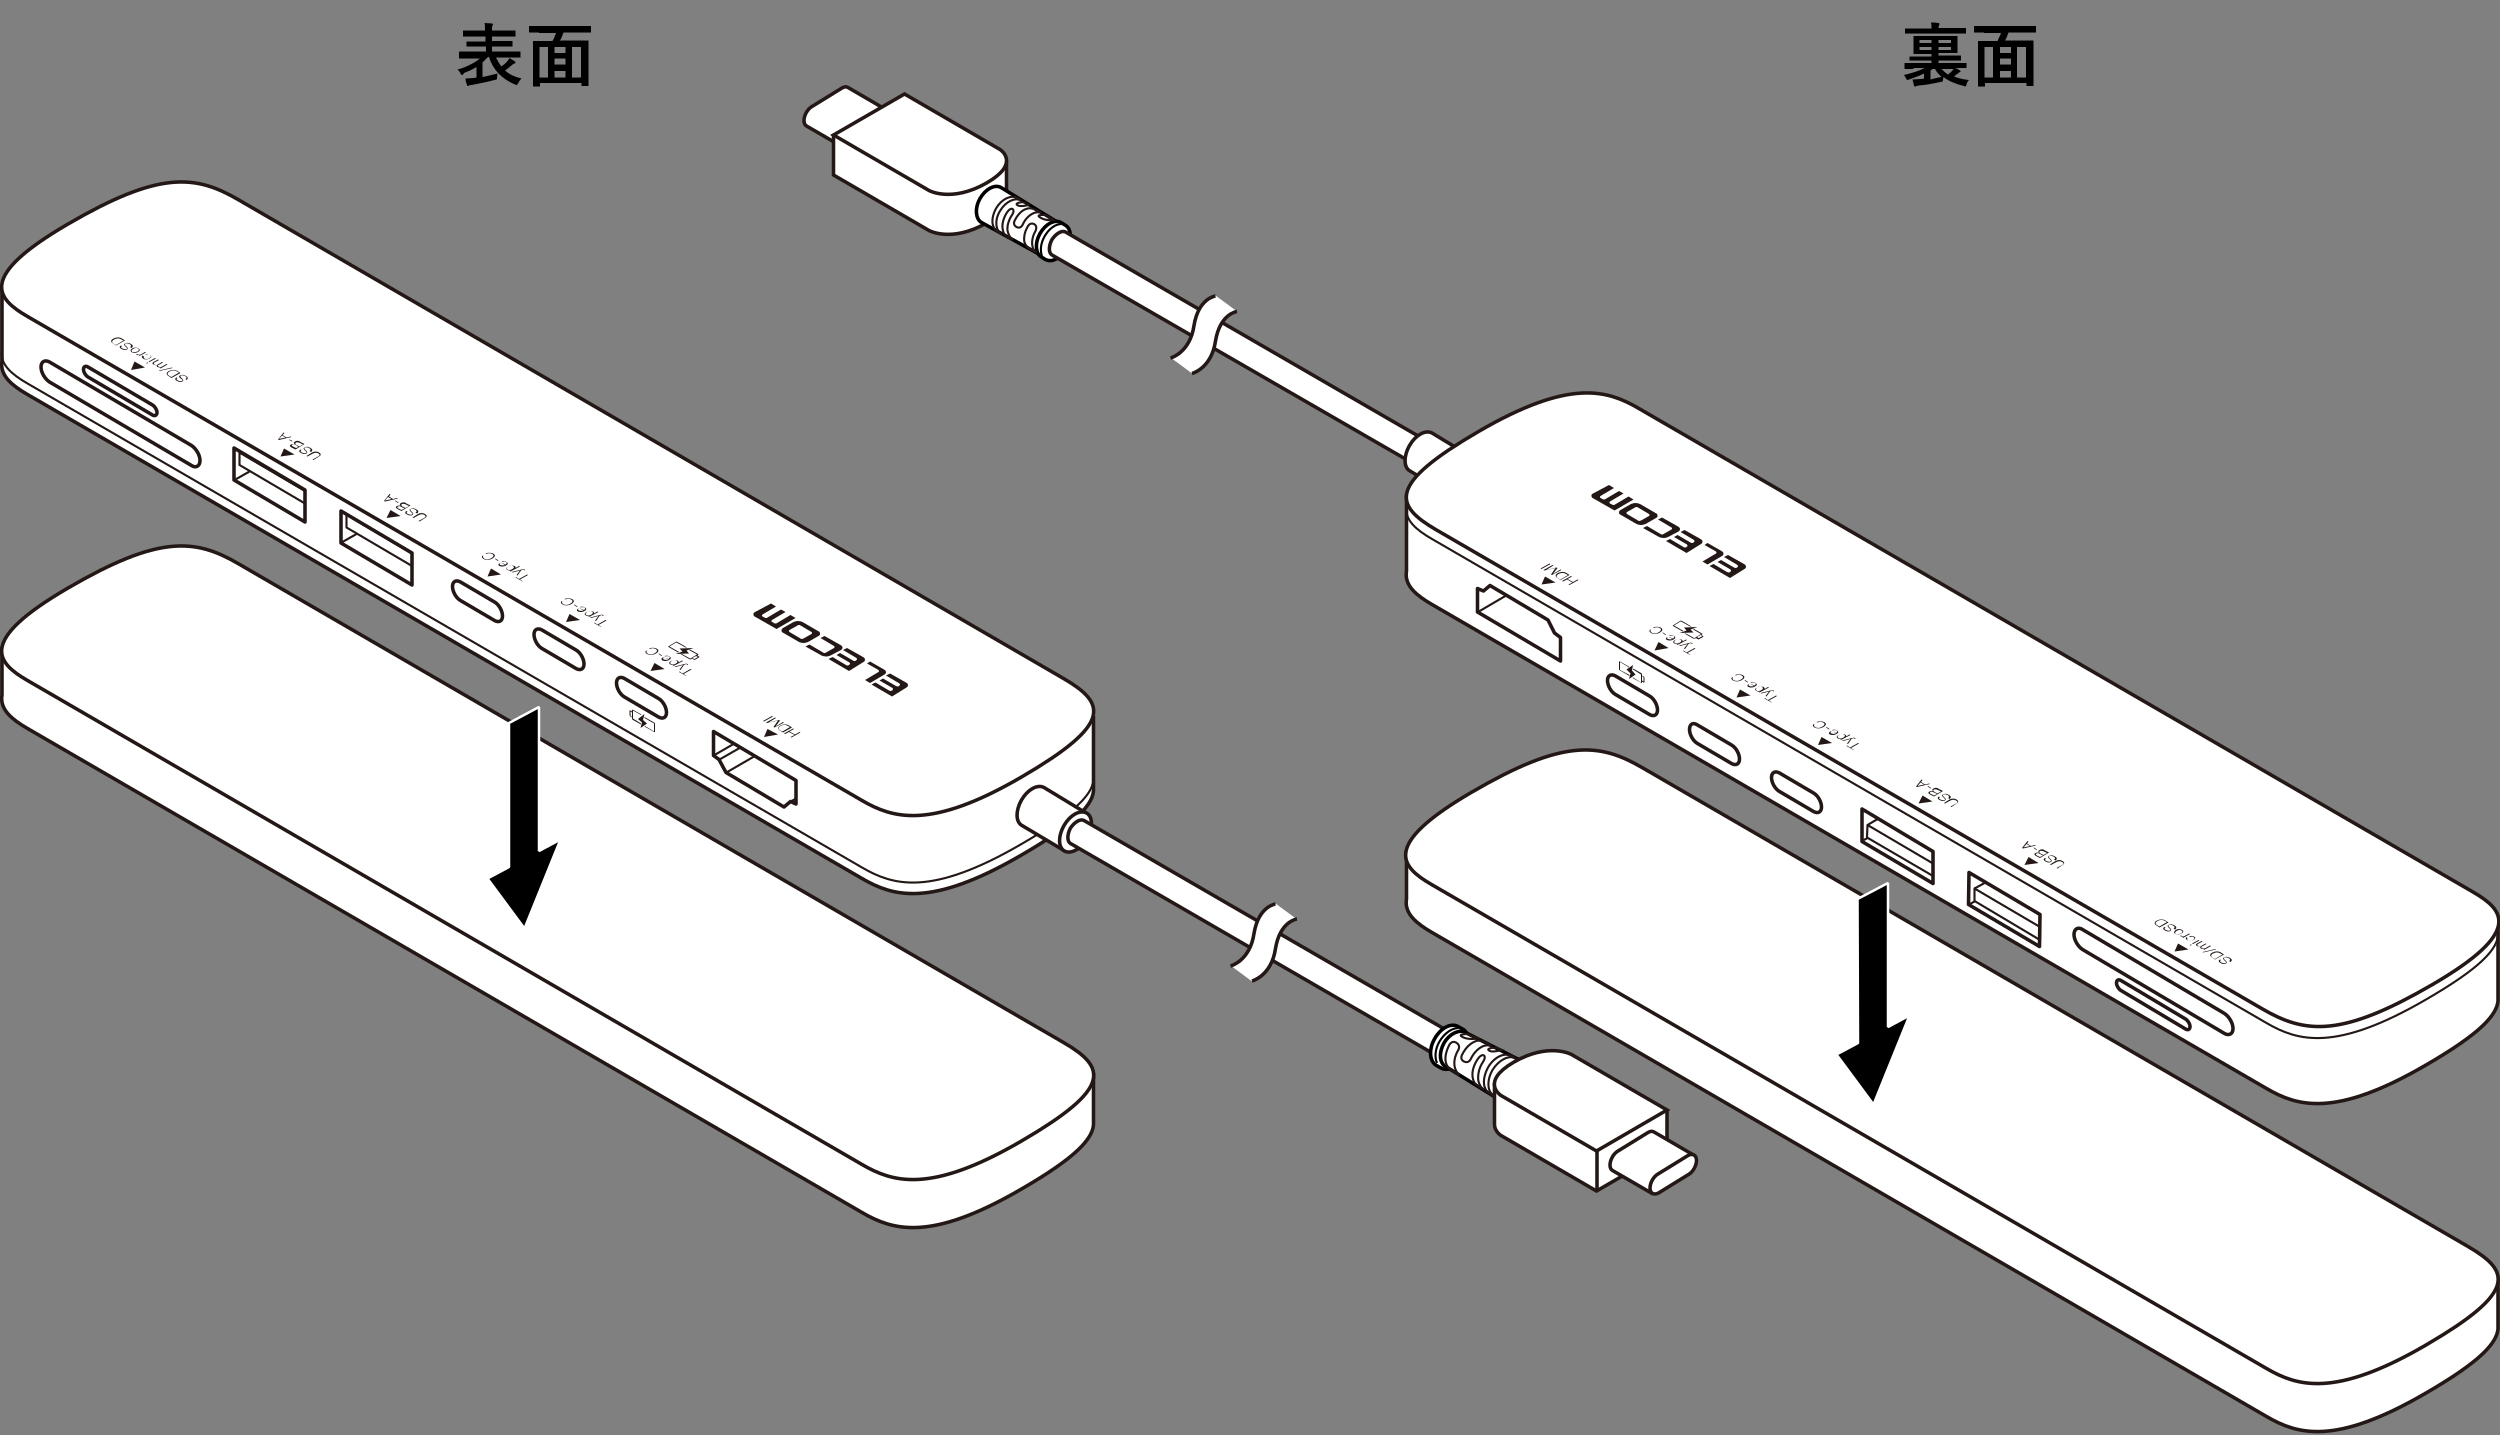 <?xml version="1.0" encoding="utf-8"?>
<!-- Generator: Adobe Illustrator 27.6.1, SVG Export Plug-In . SVG Version: 6.00 Build 0)  -->
<svg version="1.1" xmlns="http://www.w3.org/2000/svg" xmlns:xlink="http://www.w3.org/1999/xlink" x="0px" y="0px"
	 viewBox="0 0 500 287" enable-background="new 0 0 500 287" xml:space="preserve">
<rect x="0" y="0" width="500" height="287" fill="#808080" stroke="none"/>
<g id="レイヤー_1">
</g>
<g id="レイヤー_4">
	<g>
		<g>
			<path fill="#FFFFFF" stroke="#231815" stroke-width="0.709" stroke-linejoin="round" stroke-miterlimit="10" d="M281.3,170.1
				v9.7c-0.5,2.9,2,4.9,5.1,6.7l166.9,96.8c6.2,3.6,13.7,5.9,31.9-4.7c10.7-6.2,14.7-10.2,14.4-13.5v-9.7"/>
			<path fill="#FFFFFF" stroke="#231815" stroke-width="0.709" stroke-linejoin="round" stroke-miterlimit="10" d="M453.3,273.7
				c6.2,3.6,13.7,5.9,31.9-4.7s17-14.7,8.4-19.7l-165.2-95.8c-8.6-5-15.8-5.7-34,4.9s-14.3,14.9-8.1,18.5L453.3,273.7z"/>
		</g>
		<g>
			<g>
				<g>
					<g>
						<path fill="#FFFFFF" stroke="#231815" stroke-width="0.709" d="M169.4,29.9l-8.1-4.7c-0.3-0.2-0.5-0.5-0.5-1.1l0,0
							c0-1,0.7-2.3,1.6-2.8l6-3.7c0.5-0.3,0.9-0.3,1.2-0.1l7.9,4.6"/>
						<path fill="#FFFFFF" stroke="#231815" stroke-width="0.5" d="M168.7,28.7c0-1,0.7-2.3,1.6-2.8l6-3.7c0.9-0.5,1.7-0.1,1.7,1
							l0,0c0,1-0.7,2.3-1.6,2.8l-6,3.7C169.4,30.2,168.7,29.8,168.7,28.7L168.7,28.7z"/>
					</g>
					<path fill="#FFFFFF" stroke="#231815" stroke-width="0.709" stroke-miterlimit="10" d="M166.7,26.9V35l19.1,11.1
						c0,0,4.5,2.5,11.5-1.5c3.3-1.9,4.1-3.5,4-4.6v-7.8"/>
					<path fill="#FFFFFF" stroke="#231815" stroke-width="0.709" stroke-miterlimit="10" d="M200,29.9l-19.1-11.1L166.7,27
						l19.1,11.1c0,0,4.5,2.5,11.5-1.5S200,29.9,200,29.9z"/>
				</g>
				<g>
					<path fill="#FFFFFF" stroke="#000000" stroke-width="0.709" stroke-linecap="round" d="M212.1,44.8l-11.9-7.3
						c-1.3-0.7-3.1,0.3-4.2,2.2c-1.1,1.9-0.9,4.1,0.3,4.8l12,6.6L212.1,44.8z"/>
					<path fill="none" stroke="#231815" stroke-width="0.425" d="M204.6,44.8c0.5-1.1,1.4-1.9,2.2-2.2c0.5-0.2,1.1-0.2,1.5,0
						l-1.6-0.8c-0.5-0.2-1-0.2-1.5,0c-0.9,0.3-1.7,1.2-2.2,2.2c0,0-0.6,0.9,0.3,1.4S204.6,44.8,204.6,44.8z"/>
					<path fill="none" stroke="#231815" stroke-width="0.425" d="M204.3,40.1c-1.3-0.7-3.2,0.2-4.3,2.1c-0.7,1.1-0.9,2.4-0.6,3.4
						c0.2,0.6,0.5,1.1,1,1.3l-0.8-0.5c-0.5-0.3-0.8-0.7-1-1.3c-0.3-1,0-2.3,0.6-3.4c1.1-1.9,3-2.8,4.3-2.1L204.3,40.1z"/>
					<g>
						<path fill="#FFFFFF" stroke="#000000" stroke-width="0.709" d="M213,45l-0.8-0.5c-1.3-0.7-3.1,0.3-4.2,2.2
							c-1.1,1.9-0.9,4.1,0.3,4.7l0.6,0.4l0,0c0.1,0,0.1,0.1,0.2,0.1c1.3,0.7,3.1-0.3,4.2-2.2C214.4,47.8,214.3,45.7,213,45z"/>
						<path fill="none" stroke="#000000" stroke-width="0.425" d="M212.3,44.8c-1.2,0-2.5,0.9-3.4,2.5c-0.8,1.4-0.9,2.9-0.5,3.9"/>
					</g>
					<g>
						<path fill="none" stroke="#231815" stroke-width="0.425" d="M207.1,46.2c-0.6,1-0.8,2.2-0.6,3.1c0.1,0.6,0.5,1,0.9,1.2
							l-1.6-0.8c-0.4-0.3-0.7-0.7-0.9-1.2c-0.2-0.9,0-2.1,0.6-3.1c0,0,0.4-1,1.3-0.6C207.6,45.2,207.1,46.2,207.1,46.2z"/>
						<path fill="none" stroke="#231815" stroke-width="0.425" d="M209.2,43c0,0-2.5-0.2-1,0.6c1.1,0.6,2.4,0.4,2.4,0.4L209.2,43z"
							/>
					</g>
					<path fill="none" stroke="#231815" stroke-width="0.425" d="M202.2,43.3c-0.6,1.1-0.9,2.3-0.6,3.2c0.2,0.6,0.5,1.2,1,1.5
						l-1.1-0.6c-0.5-0.3-0.8-0.7-0.9-1.3c-0.3-1,0-2.2,0.6-3.3c0,0,0.7-1.3,1.3-1C203.1,42.2,202.2,43.3,202.2,43.3z"/>
					<path fill="none" stroke="#231815" stroke-width="0.425" d="M204.9,40.5c-0.3-0.2-2.3,0.1-1.3,0.6c0.6,0.3,2.1-0.1,2.1-0.1
						S205.2,40.7,204.9,40.5z"/>
				</g>
			</g>
			<path fill="#FFFFFF" stroke="#231815" stroke-width="0.709" stroke-linejoin="round" d="M287.6,89.5l-74.5-43.1
				c-0.7-0.4-1.9,0.3-2.7,1.5c-0.7,1.3-0.7,2.7,0,3.1L284.9,94"/>
			<g>
				<path fill="#FFFFFF" stroke="#231815" stroke-width="0.709" stroke-linejoin="round" d="M290.9,99.5l-8.9-5.3
					c-1.3-0.7-1.3-3-0.1-5.1c1.2-2.1,3.2-3.2,4.5-2.5l8.4,5.1"/>
				<path fill="#FFFFFF" stroke="#231815" stroke-width="0.709" stroke-linejoin="round" d="M294.9,96.8c1.2-2.1,1.2-4.4-0.1-5.1
					c-1.3-0.7-3.3,0.4-4.5,2.5c-1.2,2.1-1.2,4.4,0.1,5.1C291.7,100,293.7,98.9,294.9,96.8z"/>
			</g>
			<g>
				<path fill="#FFFFFF" stroke="#231815" stroke-width="0.709" stroke-linejoin="round" stroke-miterlimit="10" d="M281.3,98.9
					v15.3c-0.5,2.9,2,4.9,5.1,6.7l166.9,96.8c6.2,3.6,13.7,5.9,31.9-4.7c10.7-6.2,14.7-10.2,14.4-13.5v-15.4"/>
				<path fill="none" stroke="#231815" stroke-width="0.425" stroke-linejoin="round" stroke-miterlimit="10" d="M281.3,101.1
					c-0.5,2.9,2,4.9,5.1,6.7l166.9,96.8c6.2,3.6,13.7,5.9,31.9-4.7c10.7-6.2,14.7-10.2,14.4-13.5"/>
				<path fill="#FFFFFF" stroke="#231815" stroke-width="0.709" stroke-linejoin="round" stroke-miterlimit="10" d="M327.6,81.6
					c-6.2-3.6-13.7-5.9-31.9,4.7s-17,14.7-8.4,19.7l165.2,95.8c8.6,5,15.8,5.7,34-4.9s14.3-14.9,8.1-18.5L327.6,81.6z"/>
				<g>
					<path fill="#231815" d="M313.9,117l-0.2-0.1l0.8-0.4l-1.1-0.6l-0.8,0.4l-0.2-0.1l1.8-1l0.2,0.1l-0.9,0.5l1.1,0.6l0.9-0.5
						l0.2,0.1L313.9,117z"/>
					<path fill="#231815" d="M312.1,116l-0.6-0.4c-0.5-0.3-0.5-0.7,0.1-1c0.6-0.3,1.2-0.3,1.7,0l0.6,0.4L312.1,116z M313.6,115
						l-0.4-0.2c-0.5-0.3-0.9-0.3-1.5,0c-0.5,0.3-0.5,0.6,0,0.9l0.4,0.2L313.6,115z"/>
					<path fill="#231815" d="M310.4,115l-0.2-0.1l0.9-1.3l-2.2,0.5l-0.2-0.1l1.8-1l0.2,0.1l-1.5,0.9l0,0l2.1-0.5l0.2,0.1l-0.9,1.2
						l0,0l1.5-0.9l0.2,0.1L310.4,115z"/>
					<path fill="#231815" d="M308.3,113.8l-0.2-0.1l1.8-1l0.2,0.1L308.3,113.8z"/>
				</g>
				<g>
					<path fill="#231815" d="M338,131l-1.4-0.8l0.1-0.1l0.6,0.4l1.6-0.9l0.2,0.1l-1.6,0.9l0.6,0.4L338,131z"/>
					<path fill="#231815" d="M337,129.8l-0.2-0.1l0.7-0.9l-1.5,0.4l-0.2-0.1l2-0.5c0.3-0.1,0.4-0.1,0.6,0c0.1,0,0.1,0.1,0.1,0.1
						l-0.1,0.1c0,0-0.1,0-0.1-0.1c-0.1-0.1-0.3-0.1-0.4,0l-0.2,0.1L337,129.8z"/>
					<path fill="#231815" d="M335.5,129l-0.1-0.1l0.2-0.1l0,0c-0.2,0.1-0.5,0-0.7-0.1c-0.4-0.2-0.3-0.5,0.1-0.7
						c0.4-0.2,0.9-0.3,1.3-0.1c0.2,0.1,0.3,0.3,0.2,0.4l0,0l0.7-0.4l0.2,0.1L335.5,129z M335,128.6c0.3,0.2,0.7,0.1,1-0.1
						c0.3-0.2,0.4-0.4,0.1-0.6c-0.3-0.2-0.7-0.1-1,0.1C334.9,128.2,334.7,128.4,335,128.6z"/>
					<path fill="#231815" d="M334.6,127.7c0.2-0.1,0.4-0.4,0.1-0.5c-0.2-0.1-0.5-0.1-0.7,0l-0.2-0.1c0.4-0.1,0.7-0.1,1,0.1
						c0.4,0.2,0.3,0.5-0.1,0.7c-0.3,0.2-0.9,0.3-1.3,0.1c-0.4-0.2-0.2-0.5,0.2-0.7L334.6,127.7z M333.6,127.3
						c-0.2,0.1-0.3,0.4,0,0.5c0.3,0.1,0.6,0.1,0.9,0L333.6,127.3z"/>
					<path fill="#231815" d="M333.2,126.9l-0.1,0.1l-0.6-0.4l0.1-0.1L333.2,126.9z"/>
					<path fill="#231815" d="M330.2,125.9c-0.2,0.2-0.1,0.4,0.1,0.6c0.5,0.3,1.1,0.2,1.5-0.1c0.4-0.2,0.6-0.6,0.1-0.8
						c-0.3-0.2-0.8-0.2-1.1,0l-0.2-0.1c0.5-0.2,1-0.2,1.5,0c0.6,0.3,0.4,0.7-0.1,1c-0.5,0.3-1.2,0.4-1.8,0.1
						c-0.3-0.2-0.5-0.5-0.1-0.7L330.2,125.9z"/>
				</g>
				<g>
					<path fill="#231815" d="M354.3,140.5l-1.4-0.8l0.1-0.1l0.6,0.4l1.6-0.9l0.2,0.1l-1.6,0.9l0.6,0.4L354.3,140.5z"/>
					<path fill="#231815" d="M353.3,139.3l-0.2-0.1l0.7-0.9l-1.5,0.4l-0.2-0.1l2-0.5c0.3-0.1,0.4-0.1,0.6,0c0.1,0,0.1,0.1,0.1,0.1
						l-0.1,0.1c0,0-0.1,0-0.1-0.1c-0.1-0.1-0.3-0.1-0.4,0l-0.2,0.1L353.3,139.3z"/>
					<path fill="#231815" d="M351.9,138.5l-0.1-0.1l0.2-0.1l0,0c-0.2,0.1-0.5,0-0.7-0.1c-0.4-0.2-0.3-0.5,0.1-0.7
						c0.4-0.2,0.9-0.3,1.3-0.1c0.2,0.1,0.3,0.3,0.2,0.4l0,0l0.7-0.4l0.2,0.1L351.9,138.5z M351.3,138.1c0.3,0.2,0.7,0.1,1-0.1
						c0.3-0.2,0.4-0.4,0.1-0.6c-0.3-0.2-0.7-0.1-1,0.1C351.2,137.7,351.1,137.9,351.3,138.1z"/>
					<path fill="#231815" d="M350.9,137.1c0.2-0.1,0.4-0.4,0.1-0.5c-0.2-0.1-0.5-0.1-0.7,0l-0.2-0.1c0.4-0.1,0.7-0.1,1,0.1
						c0.4,0.2,0.3,0.5-0.1,0.7c-0.3,0.2-0.9,0.3-1.3,0.1c-0.4-0.2-0.2-0.5,0.2-0.7L350.9,137.1z M349.9,136.7
						c-0.2,0.1-0.3,0.4,0,0.5c0.3,0.1,0.6,0.1,0.9,0L349.9,136.7z"/>
					<path fill="#231815" d="M349.6,136.4l-0.1,0.1l-0.6-0.4l0.1-0.1L349.6,136.4z"/>
					<path fill="#231815" d="M346.6,135.4c-0.2,0.2-0.1,0.4,0.1,0.6c0.5,0.3,1.1,0.2,1.5-0.1c0.4-0.2,0.6-0.6,0.1-0.8
						c-0.3-0.2-0.8-0.2-1.1,0l-0.2-0.1c0.5-0.2,1-0.2,1.5,0c0.6,0.3,0.4,0.7-0.1,1c-0.5,0.3-1.2,0.4-1.8,0.1
						c-0.3-0.2-0.5-0.5-0.1-0.7L346.6,135.4z"/>
				</g>
				<g>
					<path fill="#231815" d="M370.7,150l-1.4-0.8l0.1-0.1l0.6,0.4l1.6-0.9l0.2,0.1l-1.6,0.9l0.6,0.4L370.7,150z"/>
					<path fill="#231815" d="M369.6,148.8l-0.2-0.1l0.7-0.9l-1.5,0.4l-0.2-0.1l2-0.5c0.3-0.1,0.4-0.1,0.6,0c0.1,0,0.1,0.1,0.1,0.1
						l-0.1,0.1c0,0-0.1,0-0.1-0.1c-0.1-0.1-0.3-0.1-0.4,0l-0.2,0.1L369.6,148.8z"/>
					<path fill="#231815" d="M368.2,148l-0.1-0.1l0.2-0.1l0,0c-0.2,0.1-0.5,0-0.7-0.1c-0.4-0.2-0.3-0.5,0.1-0.7
						c0.4-0.2,0.9-0.3,1.3-0.1c0.2,0.1,0.3,0.3,0.2,0.4l0,0l0.7-0.4l0.2,0.1L368.2,148z M367.7,147.6c0.3,0.2,0.7,0.1,1-0.1
						c0.3-0.2,0.4-0.4,0.1-0.6c-0.3-0.2-0.7-0.1-1,0.1C367.5,147.1,367.4,147.4,367.7,147.6z"/>
					<path fill="#231815" d="M367.2,146.6c0.2-0.1,0.4-0.4,0.1-0.5c-0.2-0.1-0.5-0.1-0.7,0l-0.2-0.1c0.4-0.1,0.7-0.1,1,0.1
						c0.4,0.2,0.3,0.5-0.1,0.7c-0.3,0.2-0.9,0.3-1.3,0.1c-0.4-0.2-0.2-0.5,0.2-0.7L367.2,146.6z M366.3,146.2
						c-0.2,0.1-0.3,0.4,0,0.5c0.3,0.1,0.6,0.1,0.9,0L366.3,146.2z"/>
					<path fill="#231815" d="M365.9,145.8l-0.1,0.1l-0.6-0.4l0.1-0.1L365.9,145.8z"/>
					<path fill="#231815" d="M362.9,144.8c-0.2,0.2-0.1,0.4,0.1,0.6c0.5,0.3,1.1,0.2,1.5-0.1c0.4-0.2,0.6-0.6,0.1-0.8
						c-0.3-0.2-0.8-0.2-1.1,0l-0.2-0.1c0.5-0.2,1-0.2,1.5,0c0.6,0.3,0.4,0.7-0.1,1c-0.5,0.3-1.2,0.4-1.8,0.1
						c-0.3-0.2-0.5-0.5-0.1-0.7L362.9,144.8z"/>
				</g>
				<g>
					<path fill="#231815" d="M411.5,173.7l-0.2-0.1l1.1-0.6c0.4-0.2,0.4-0.4,0-0.6c-0.3-0.2-0.7-0.2-1.1,0l-1.1,0.6l-0.2-0.1
						l1.1-0.7c0.4-0.2,0.9-0.3,1.4,0c0.5,0.3,0.4,0.6,0,0.8L411.5,173.7z"/>
					<path fill="#231815" d="M410.8,171.9c0.4-0.2,0.2-0.4-0.1-0.6c-0.2-0.1-0.6-0.2-0.8-0.1c-0.2,0.1-0.1,0.3,0,0.4l0.3,0.3
						c0.2,0.2,0.2,0.3,0,0.5c-0.2,0.1-0.6,0.2-1.1-0.1c-0.4-0.2-0.5-0.5-0.1-0.7l0.2,0.1c-0.3,0.2-0.2,0.4,0.1,0.5
						c0.2,0.1,0.5,0.2,0.8,0.1c0.2-0.1,0.1-0.2,0-0.3l-0.3-0.3c-0.2-0.2-0.3-0.4,0-0.5c0.1-0.1,0.6-0.3,1.2,0.1
						c0.4,0.2,0.5,0.5,0.1,0.8L410.8,171.9z"/>
					<path fill="#231815" d="M408,171.6l-0.8-0.4c-0.3-0.2-0.5-0.4-0.1-0.6c0.2-0.1,0.5-0.1,0.7-0.1l0,0c-0.2-0.2-0.2-0.3,0.1-0.5
						c0.2-0.1,0.6-0.3,1.1,0.1l0.8,0.4L408,171.6z M408.6,171.1l-0.6-0.3c-0.3-0.2-0.5-0.2-0.7-0.1c-0.2,0.1-0.2,0.3,0.1,0.4
						l0.6,0.3L408.6,171.1z M409.4,170.6l-0.6-0.3c-0.2-0.1-0.6-0.2-0.8-0.1c-0.2,0.1-0.2,0.3,0.1,0.5l0.6,0.3L409.4,170.6z"/>
					<path fill="#231815" d="M407.4,169.9l-0.1,0.1l-0.6-0.4l0.1-0.1L407.4,169.9z"/>
					<path fill="#231815" d="M404.6,169.7l-0.2-0.1l1.1-1.4l0.2,0.1l-0.3,0.4l0.8,0.5l0.8-0.2l0.2,0.1L404.6,169.7z M406,169.2
						l-0.7-0.4l-0.6,0.7L406,169.2z"/>
				</g>
				<g>
					<path fill="#231815" d="M390.3,161.4l-0.2-0.1l1.1-0.6c0.4-0.2,0.4-0.4,0-0.6c-0.3-0.2-0.7-0.2-1.1,0l-1.1,0.6l-0.2-0.1
						l1.1-0.7c0.4-0.2,0.9-0.3,1.4,0c0.5,0.3,0.4,0.6,0,0.8L390.3,161.4z"/>
					<path fill="#231815" d="M389.6,159.6c0.4-0.2,0.2-0.4-0.1-0.6c-0.2-0.1-0.6-0.2-0.8-0.1c-0.2,0.1-0.1,0.3,0,0.4l0.3,0.3
						c0.2,0.2,0.2,0.3,0,0.5c-0.2,0.1-0.6,0.2-1.1-0.1c-0.4-0.2-0.5-0.5-0.1-0.7l0.2,0.1c-0.3,0.2-0.2,0.4,0.1,0.5
						c0.2,0.1,0.5,0.2,0.8,0.1c0.2-0.1,0.1-0.2,0-0.3l-0.3-0.3c-0.2-0.2-0.3-0.4,0-0.5c0.1-0.1,0.6-0.3,1.2,0.1
						c0.4,0.2,0.5,0.5,0.1,0.8L389.6,159.6z"/>
					<path fill="#231815" d="M386.8,159.3l-0.8-0.4c-0.3-0.2-0.5-0.4-0.1-0.6c0.2-0.1,0.5-0.1,0.7-0.1l0,0c-0.2-0.2-0.2-0.3,0.1-0.5
						c0.2-0.1,0.6-0.3,1.1,0.1l0.8,0.4L386.8,159.3z M387.4,158.8l-0.6-0.3c-0.3-0.2-0.5-0.2-0.7-0.1c-0.2,0.1-0.2,0.3,0.1,0.4
						l0.6,0.3L387.4,158.8z M388.2,158.3l-0.6-0.3c-0.2-0.1-0.6-0.2-0.8-0.1c-0.2,0.1-0.2,0.3,0.1,0.5l0.6,0.3L388.2,158.3z"/>
					<path fill="#231815" d="M386.2,157.6l-0.1,0.1l-0.6-0.4l0.1-0.1L386.2,157.6z"/>
					<path fill="#231815" d="M383.4,157.4l-0.2-0.1l1.1-1.4l0.2,0.1l-0.3,0.4l0.8,0.5l0.8-0.2l0.2,0.1L383.4,157.4z M384.8,156.9
						l-0.7-0.4l-0.6,0.7L384.8,156.9z"/>
				</g>
				<g>
					<path fill="#231815" d="M445.8,192.2c0.4-0.2,0.2-0.4-0.1-0.6c-0.2-0.1-0.6-0.2-0.8-0.1c-0.2,0.1-0.1,0.3,0,0.4l0.3,0.3
						c0.2,0.2,0.2,0.3,0,0.5c-0.2,0.1-0.6,0.2-1.1-0.1c-0.4-0.2-0.5-0.5-0.1-0.7l0.2,0.1c-0.3,0.2-0.2,0.4,0.1,0.5
						c0.2,0.1,0.5,0.2,0.8,0.1c0.2-0.1,0.1-0.2,0-0.3l-0.3-0.3c-0.2-0.2-0.3-0.4,0-0.5c0.1-0.1,0.6-0.3,1.2,0.1
						c0.4,0.2,0.5,0.5,0.1,0.8L445.8,192.2z"/>
					<path fill="#231815" d="M443,191.9l-0.6-0.4c-0.5-0.3-0.5-0.7,0.1-1c0.6-0.3,1.2-0.3,1.7,0l0.6,0.4L443,191.9z M444.5,190.9
						l-0.4-0.2c-0.5-0.3-0.9-0.3-1.5,0c-0.5,0.3-0.5,0.6,0,0.9l0.4,0.2L444.5,190.9z"/>
					<path fill="#231815" d="M443.2,189.9l-2.6,0.6l-0.1-0.1l2.6-0.6L443.2,189.9z"/>
					<path fill="#231815" d="M440.8,190l-0.1-0.1l0.2-0.1l0,0c-0.2,0-0.5,0-0.7-0.1c-0.2-0.1-0.2-0.2-0.1-0.4
						c-0.2,0.1-0.5,0-0.7-0.1c-0.3-0.2-0.3-0.3,0-0.5l0.9-0.5l0.2,0.1l-0.9,0.5c-0.2,0.1-0.2,0.2,0,0.4c0.3,0.2,0.6,0.1,0.8-0.1
						l0.7-0.4l0.2,0.1l-0.9,0.5c-0.2,0.1-0.2,0.2,0,0.3c0.3,0.2,0.6,0.1,0.9-0.1l0.7-0.4l0.2,0.1L440.8,190z"/>
					<path fill="#231815" d="M438.1,189.1l-0.2-0.1l0.3-0.1l0.2,0.1L438.1,189.1z M438.6,188.8l-0.2-0.1l1.3-0.7l0.2,0.1
						L438.6,188.8z"/>
					<path fill="#231815" d="M437.5,187.7c-0.1,0.1-0.1,0.3,0.1,0.4c0.3,0.2,0.7,0.1,1-0.1c0.3-0.2,0.4-0.4,0.1-0.6
						c-0.2-0.1-0.5-0.1-0.7,0l-0.2-0.1c0.4-0.2,0.7-0.1,1,0c0.4,0.2,0.3,0.5-0.1,0.7c-0.4,0.2-0.9,0.3-1.3,0
						c-0.3-0.2-0.3-0.4-0.1-0.6L437.5,187.7z"/>
					<path fill="#231815" d="M436.6,187.6l-0.1-0.1l0.3-0.2l0,0c-0.3,0.1-0.6,0-0.8-0.1l0.2-0.1c0.3,0.2,0.7,0.2,0.9,0l0.7-0.4
						l0.2,0.1L436.6,187.6z"/>
					<path fill="#231815" d="M435.1,186c0.4-0.2,0.9-0.3,1.3,0c0.4,0.2,0.3,0.5-0.1,0.7c-0.4,0.2-0.9,0.3-1.3,0
						C434.7,186.6,434.8,186.3,435.1,186z M436.2,186.7c0.3-0.2,0.4-0.4,0.1-0.6c-0.3-0.2-0.7-0.1-1,0.1c-0.3,0.2-0.4,0.4-0.1,0.6
						C435.5,186.9,435.9,186.8,436.2,186.7z"/>
					<path fill="#231815" d="M434.7,185.7c0.4-0.2,0.2-0.4-0.1-0.6c-0.2-0.1-0.6-0.2-0.8-0.1c-0.2,0.1-0.1,0.3,0,0.4l0.3,0.3
						c0.2,0.2,0.2,0.3,0,0.5c-0.2,0.1-0.6,0.2-1.1-0.1c-0.4-0.2-0.5-0.5-0.1-0.7l0.2,0.1c-0.3,0.2-0.2,0.4,0.1,0.5
						c0.2,0.1,0.5,0.2,0.8,0.1c0.2-0.1,0.1-0.2,0-0.3l-0.3-0.3c-0.2-0.2-0.3-0.4,0-0.5c0.1-0.1,0.6-0.3,1.2,0.1
						c0.4,0.2,0.5,0.5,0.1,0.8L434.7,185.7z"/>
					<path fill="#231815" d="M431.9,185.5l-0.6-0.4c-0.5-0.3-0.5-0.7,0.1-1c0.6-0.3,1.2-0.3,1.7,0l0.6,0.4L431.9,185.5z
						 M433.4,184.4l-0.4-0.2c-0.5-0.3-0.9-0.3-1.5,0c-0.5,0.3-0.5,0.6,0,0.9l0.4,0.2L433.4,184.4z"/>
				</g>
				<polygon fill="#231815" points="434.9,190.3 437.7,189.9 435.6,188.7 				"/>
				<polygon fill="#231815" points="404.9,173 407.7,172.6 405.7,171.4 				"/>
				<polygon fill="#231815" points="383.7,160.7 386.5,160.3 384.5,159.1 				"/>
				<polygon fill="#231815" points="363.6,149 366.4,148.6 364.3,147.4 				"/>
				<polygon fill="#231815" points="347.3,139.5 350.1,139.1 348,137.9 				"/>
				<polygon fill="#231815" points="330.9,130.1 333.7,129.6 331.7,128.4 				"/>
				<polygon fill="#231815" points="308.3,116.9 311.1,116.5 309,115.3 				"/>
				<g>
					<polygon fill="#231815" points="336.8,125.5 337.3,126.1 335.9,126.6 338.7,126.5 338.1,125.9 339.5,125.4 					"/>
					<g>
						<path fill="#231815" d="M339.1,127.7l0.1-0.1l0.3,0.2c0.1,0.1,0.3,0.1,0.4,0l0.7-0.4c0.1-0.1,0.1-0.2,0-0.2l-0.3-0.2l0.1-0.1
							c0.1-0.1,0.1-0.2,0-0.2l-1.6-0.9l-0.2,0.1l1.6,0.9c0,0,0,0,0,0l-1.3,0.8c0,0,0,0-0.1,0l-1.6-0.9l-0.3,0l1.7,1
							C338.8,127.7,339,127.7,339.1,127.7z M340.5,127.2C340.5,127.3,340.5,127.3,340.5,127.2l-0.7,0.4c0,0,0,0-0.1,0l-0.3-0.2
							l0.7-0.4L340.5,127.2z"/>
						<path fill="#231815" d="M334.6,125.2l1.9,1.1l0.2-0.1l-1.9-1.1c0,0,0,0,0,0l1.3-0.8c0,0,0,0,0.1,0l1.8,1l0.3,0l-1.9-1.1
							c-0.1-0.1-0.3-0.1-0.4,0l-1.3,0.8C334.5,125.1,334.5,125.2,334.6,125.2z"/>
					</g>
				</g>
				<g>
					<path fill="#231815" d="M323.8,102.5c0,0.2,0.1,0.4,0.4,0.5l3.1,1.8c0.2,0.1,0.6,0.2,0.9,0.2c0.3,0,0.6-0.1,0.9-0.2l2.1-1.2
						c0.2-0.1,0.4-0.3,0.3-0.5c0-0.2-0.1-0.4-0.4-0.5l-3.1-1.8c-0.2-0.1-0.6-0.2-0.9-0.2c-0.3,0-0.6,0.1-0.9,0.2l-2.1,1.2
						C323.9,102.1,323.8,102.3,323.8,102.5z M327,101.5c0.1-0.1,0.2-0.1,0.3-0.1c0.1,0,0.2,0,0.3,0.1l2.2,1.3
						c0.1,0.1,0.1,0.1,0.1,0.2c0,0.1,0,0.1-0.1,0.2l-1.6,0.9c-0.1,0-0.2,0.1-0.3,0.1c-0.1,0-0.2,0-0.3-0.1l-2.2-1.3
						c-0.1-0.1-0.1-0.1-0.1-0.2c0-0.1,0-0.1,0.1-0.2L327,101.5"/>
					<path fill="#231815" d="M318.6,98.7c-0.2,0.1-0.4,0.3-0.3,0.5c0,0.2,0.1,0.4,0.4,0.5l4.2,2.4l3.8-2.2l-1-0.6l-2.7,1.6
						c-0.1,0.1-0.2,0.1-0.3,0.1c-0.1,0-0.2,0-0.3-0.1l-0.4-0.2c-0.1-0.1-0.1-0.1-0.1-0.2c0-0.1,0-0.1,0.1-0.2l2.7-1.6l-0.9-0.5
						l-2.7,1.6c-0.1,0.1-0.2,0.1-0.3,0.1c-0.1,0-0.2,0-0.3-0.1l-0.4-0.2c-0.1-0.1-0.1-0.1-0.1-0.2c0-0.1,0-0.1,0.1-0.2l2.7-1.6
						l-1-0.6L318.6,98.7"/>
					<path fill="#231815" d="M333.6,107.4c-0.2,0.1-0.5,0.2-0.9,0.2c-0.3,0-0.7-0.1-0.9-0.2l-3.2-1.8l0.8-0.4l2.7,1.6
						c0.1,0.1,0.2,0.1,0.3,0.1c0.1,0,0.2,0,0.3-0.1l1.6-0.9c0.1-0.1,0.1-0.1,0.1-0.2c0-0.1,0-0.1-0.1-0.2l-2.7-1.6l0.8-0.4l3.2,1.8
						c0.2,0.1,0.4,0.3,0.4,0.5c0,0.2-0.1,0.4-0.3,0.5L333.6,107.4"/>
					<path fill="#231815" d="M341.5,108.6l2.8,1.6c0.2,0.1,0.4,0.3,0.4,0.5c0,0.2-0.1,0.4-0.3,0.5l-2.9,1.7l-1-0.6l2.7-1.6
						c0.1-0.1,0.1-0.1,0.1-0.2c0-0.1-0.1-0.1-0.1-0.2l-2.3-1.3L341.5,108.6"/>
					<path fill="#231815" d="M346,115.6l-4.1-2.4l0.8-0.4l2.7,1.6c0.1,0,0.2,0.1,0.3,0.1c0.1,0,0.2,0,0.3-0.1l0.1-0.1
						c0.1,0,0.1-0.1,0.1-0.2c0-0.1-0.1-0.1-0.1-0.2l-2.6-1.5l0.7-0.4l2.6,1.5c0.1,0,0.2,0.1,0.3,0.1c0.1,0,0.2,0,0.3-0.1l0.1-0.1
						c0.1-0.1,0.1-0.1,0.1-0.2c0-0.1-0.1-0.1-0.1-0.2l-2.7-1.6l0.8-0.4l3.2,1.8c0.2,0.1,0.4,0.3,0.4,0.5c0,0.2-0.1,0.4-0.3,0.5
						L346,115.6"/>
					<path fill="#231815" d="M337.3,110.6l-4.1-2.4l0.8-0.4l2.7,1.6c0.1,0.1,0.2,0.1,0.3,0.1c0.1,0,0.2,0,0.3-0.1l0.1-0.1
						c0.1,0,0.1-0.1,0.1-0.2c0-0.1-0.1-0.1-0.1-0.2l-2.6-1.5l0.7-0.4l2.6,1.5c0.1,0.1,0.2,0.1,0.3,0.1c0.1,0,0.2,0,0.3-0.1l0.1-0.1
						c0.1-0.1,0.1-0.1,0.1-0.2c0-0.1-0.1-0.1-0.1-0.2l-2.7-1.6l0.8-0.4l3.2,1.8c0.2,0.1,0.4,0.3,0.4,0.5c0,0.2-0.1,0.4-0.3,0.5
						L337.3,110.6"/>
				</g>
				<g>
					<polygon fill="none" stroke="#231815" stroke-width="0.709" stroke-linejoin="round" stroke-miterlimit="10" points="
						295.5,122.4 312.1,132.2 312.1,127.5 310.9,126.6 309.6,124 298,117.1 296.7,118.2 295.5,117.7 					"/>
					<path fill="none" stroke="#231815" stroke-width="0.709" stroke-linejoin="round" stroke-miterlimit="10" d="M339.5,145l6.8,4
						c0.9,0.5,1.6,1.8,1.6,2.8v0c0,1-0.7,1.4-1.6,0.9l-6.8-4c-0.9-0.5-1.6-1.8-1.6-2.8v0C337.9,144.8,338.6,144.4,339.5,145z"/>
					<path fill="none" stroke="#231815" stroke-width="0.709" stroke-linejoin="round" stroke-miterlimit="10" d="M355.9,154.6
						l6.8,4c0.9,0.5,1.6,1.8,1.6,2.8l0,0c0,1-0.7,1.4-1.6,0.9l-6.8-4c-0.9-0.5-1.6-1.8-1.6-2.8l0,0
						C354.3,154.5,355,154.1,355.9,154.6z"/>
					<path fill="none" stroke="#231815" stroke-width="0.709" stroke-linejoin="round" stroke-miterlimit="10" d="M323.1,135.2
						l6.8,4c0.9,0.5,1.6,1.8,1.6,2.8l0,0c0,1-0.7,1.4-1.6,0.9l-6.8-4c-0.9-0.5-1.6-1.8-1.6-2.8l0,0
						C321.5,135.1,322.2,134.7,323.1,135.2z"/>
					<polygon fill="none" stroke="#231815" stroke-width="0.709" stroke-linejoin="round" stroke-miterlimit="10" points="
						372.4,161.8 386.6,170.3 386.6,176.7 372.4,168.3 					"/>
					<polygon fill="none" stroke="#231815" stroke-width="0.709" stroke-linejoin="round" stroke-miterlimit="10" points="
						393.8,174.5 408,182.9 407.9,189.3 393.7,180.9 					"/>
					<path fill="none" stroke="#231815" stroke-width="0.709" stroke-linejoin="round" stroke-miterlimit="10" d="M424.2,196.1
						l12.9,7.7c0.5,0.3,0.9,1,0.9,1.5l0,0c0,0.6-0.4,0.8-0.9,0.5l-12.9-7.7c-0.5-0.3-0.9-1-0.9-1.5l0,0
						C423.3,196,423.7,195.8,424.2,196.1z"/>
					<path fill="none" stroke="#231815" stroke-width="0.709" stroke-linejoin="round" stroke-miterlimit="10" d="M416.5,185.9
						l28.4,16.8c0.9,0.6,1.7,1.9,1.7,3v0c0,1.1-0.8,1.5-1.7,1l-28.4-16.8c-0.9-0.6-1.7-1.9-1.7-3v0
						C414.8,185.8,415.6,185.3,416.5,185.9z"/>
					<g>
						<polygon fill="#231815" points="325.3,133.9 326.1,134.7 325.8,135.8 327.1,134.9 326.4,134.1 326.6,133 						"/>
						<g>
							<path fill="#231815" d="M328.4,136.5l0-0.2l0.3,0.2c0.1,0.1,0.2,0,0.2-0.1l0-0.8c0-0.1-0.1-0.3-0.2-0.3l-0.3-0.2l0-0.2
								c0-0.1-0.1-0.3-0.2-0.3l-1.6-0.9l0,0.2l1.6,1c0,0,0,0,0,0.1l0,1.5c0,0,0,0,0,0l-1.6-1l-0.1,0.1l1.8,1
								C328.3,136.7,328.4,136.6,328.4,136.5z M328.7,135.5C328.7,135.5,328.7,135.6,328.7,135.5l0,0.8c0,0,0,0,0,0l-0.3-0.2l0-0.9
								L328.7,135.5z"/>
							<path fill="#231815" d="M324,134.1l1.9,1.1l0-0.2L324,134c0,0,0,0,0-0.1l0-1.5c0,0,0,0,0,0l1.8,1.1l0.1-0.1l-1.9-1.1
								c-0.1-0.1-0.2,0-0.2,0.1l0,1.5C323.8,133.9,323.9,134.1,324,134.1z"/>
						</g>
					</g>
				</g>
				
					<line fill="none" stroke="#231815" stroke-width="0.425" stroke-linejoin="round" stroke-miterlimit="10" x1="301.4" y1="119" x2="295.6" y2="122.4"/>
				<g>
					
						<line fill="none" stroke="#231815" stroke-width="0.425" stroke-linejoin="round" stroke-miterlimit="10" x1="373.5" y1="167.6" x2="372.4" y2="168.2"/>
					
						<line fill="none" stroke="#231815" stroke-width="0.425" stroke-linejoin="round" stroke-miterlimit="10" x1="375.7" y1="163.7" x2="373.5" y2="165"/>
					<polygon fill="none" stroke="#231815" stroke-width="0.425" stroke-linejoin="round" stroke-miterlimit="10" points="
						386.6,175.2 373.4,167.5 373.5,165 386.6,172.7 					"/>
				</g>
				<g>
					
						<line fill="none" stroke="#231815" stroke-width="0.425" stroke-linejoin="round" stroke-miterlimit="10" x1="394.9" y1="180.3" x2="393.8" y2="180.9"/>
					
						<line fill="none" stroke="#231815" stroke-width="0.425" stroke-linejoin="round" stroke-miterlimit="10" x1="397.1" y1="176.5" x2="394.9" y2="177.7"/>
					<polygon fill="none" stroke="#231815" stroke-width="0.425" stroke-linejoin="round" stroke-miterlimit="10" points="408,188 
						394.9,180.2 394.9,177.7 408,185.4 					"/>
				</g>
			</g>
			<g>
				<path fill="#FFFFFF" d="M238.3,74.6c0,0,3.9-1,4.7-6.5c0.8-5.5,4.3-5.9,4.3-5.9l-4.2-3.1c0,0-3.4,0.4-4.3,5.9
					c-0.8,5.5-4.7,6.5-4.7,6.5L238.3,74.6z"/>
				<path fill="none" stroke="#231815" stroke-width="0.709" d="M243.1,59.2c0,0-3.4,0.4-4.3,5.9c-0.8,5.5-4.7,6.5-4.7,6.5"/>
				<path fill="none" stroke="#231815" stroke-width="0.709" d="M247.4,62.3c0,0-3.4,0.4-4.3,5.9c-0.8,5.5-4.7,6.5-4.7,6.5"/>
			</g>
		</g>
	</g>
	<g>
		<g>
			<path fill="#FFFFFF" stroke="#231815" stroke-width="0.709" stroke-linejoin="round" stroke-miterlimit="10" d="M0.4,129.3v9.7
				c-0.5,2.9,2,4.9,5.1,6.7l166.9,96.8c6.2,3.6,13.7,5.9,31.9-4.7c10.7-6.2,14.7-10.2,14.4-13.5v-9.7"/>
			<path fill="#FFFFFF" stroke="#231815" stroke-width="0.709" stroke-linejoin="round" stroke-miterlimit="10" d="M172.4,232.9
				c6.2,3.6,13.7,5.9,31.9-4.7c18.2-10.6,17-14.7,8.4-19.7L47.6,112.7c-8.6-5-15.8-5.7-34,4.9s-14.3,14.9-8.1,18.5L172.4,232.9z"/>
		</g>
		<g>
			<g>
				<path fill="#FFFFFF" stroke="#231815" stroke-width="0.709" stroke-linejoin="round" stroke-miterlimit="10" d="M0.4,56.9v15.3
					c-0.5,2.9,2,4.9,5.1,6.7l166.9,96.8c6.2,3.6,13.7,5.9,31.9-4.7c10.7-6.2,14.7-10.2,14.4-13.5v-14.3"/>
				<path fill="none" stroke="#231815" stroke-width="0.425" stroke-linejoin="round" stroke-miterlimit="10" d="M0.4,70
					c-0.5,2.9,2,4.9,5.1,6.7l166.9,96.8c6.2,3.6,13.7,5.9,31.9-4.7c10.7-6.2,14.7-10.2,14.4-13.5"/>
				<path fill="#FFFFFF" stroke="#231815" stroke-width="0.709" stroke-linejoin="round" stroke-miterlimit="10" d="M172.4,160.1
					c6.2,3.6,13.7,5.9,31.9-4.7s17-14.7,8.4-19.7L47.6,39.9c-8.6-5-15.8-5.7-34,4.9S-0.7,59.7,5.5,63.3L172.4,160.1z"/>
				<g>
					<path fill="#231815" d="M156.3,126.1c0,0.2,0.1,0.4,0.4,0.5l3.1,1.8c0.2,0.1,0.6,0.2,0.9,0.2c0.3,0,0.6-0.1,0.9-0.2l2.1-1.2
						c0.2-0.1,0.4-0.3,0.3-0.5c0-0.2-0.1-0.4-0.4-0.5l-3.1-1.8c-0.2-0.1-0.6-0.2-0.9-0.2c-0.3,0-0.6,0.1-0.9,0.2l-2.1,1.2
						C156.4,125.7,156.3,125.9,156.3,126.1z M159.5,125.1c0.1-0.1,0.2-0.1,0.3-0.1c0.1,0,0.2,0,0.3,0.1l2.2,1.3
						c0.1,0.1,0.1,0.1,0.1,0.2c0,0.1,0,0.1-0.1,0.2l-1.6,0.9c-0.1,0-0.2,0.1-0.3,0.1c-0.1,0-0.2,0-0.3-0.1l-2.2-1.3
						c-0.1-0.1-0.1-0.1-0.1-0.2c0-0.1,0-0.1,0.1-0.2L159.5,125.1"/>
					<path fill="#231815" d="M151,122.4c-0.2,0.1-0.4,0.3-0.3,0.5c0,0.2,0.1,0.4,0.4,0.5l4.2,2.4l3.8-2.2l-1-0.6l-2.7,1.6
						c-0.1,0.1-0.2,0.1-0.3,0.1c-0.1,0-0.2,0-0.3-0.1l-0.4-0.2c-0.1-0.1-0.1-0.1-0.1-0.2c0-0.1,0-0.1,0.1-0.2l2.7-1.6l-0.9-0.5
						l-2.7,1.6c-0.1,0.1-0.2,0.1-0.3,0.1c-0.1,0-0.2,0-0.3-0.1l-0.4-0.2c-0.1-0.1-0.1-0.1-0.1-0.2c0-0.1,0-0.1,0.1-0.2l2.7-1.6
						l-1-0.6L151,122.4"/>
					<path fill="#231815" d="M166.1,131.1c-0.2,0.1-0.5,0.2-0.9,0.2c-0.3,0-0.7-0.1-0.9-0.2l-3.2-1.8l0.8-0.4l2.7,1.6
						c0.1,0.1,0.2,0.1,0.3,0.1c0.1,0,0.2,0,0.3-0.1l1.6-0.9c0.1-0.1,0.1-0.1,0.1-0.2c0-0.1,0-0.1-0.1-0.2l-2.7-1.6l0.8-0.4l3.2,1.8
						c0.2,0.1,0.4,0.3,0.4,0.5c0,0.2-0.1,0.4-0.3,0.5L166.1,131.1"/>
					<path fill="#231815" d="M174,132.3l2.8,1.6c0.2,0.1,0.4,0.3,0.4,0.5c0,0.2-0.1,0.4-0.3,0.5l-2.9,1.7l-1-0.6l2.7-1.6
						c0.1-0.1,0.1-0.1,0.1-0.2c0-0.1-0.1-0.1-0.1-0.2l-2.3-1.3L174,132.3"/>
					<path fill="#231815" d="M178.4,139.3l-4.1-2.4l0.8-0.4l2.7,1.6c0.1,0,0.2,0.1,0.3,0.1c0.1,0,0.2,0,0.3-0.1l0.1-0.1
						c0.1,0,0.1-0.1,0.1-0.2c0-0.1-0.1-0.1-0.1-0.2l-2.6-1.5l0.7-0.4l2.6,1.5c0.1,0,0.2,0.1,0.3,0.1c0.1,0,0.2,0,0.3-0.1l0.1-0.1
						c0.1-0.1,0.1-0.1,0.1-0.2c0-0.1-0.1-0.1-0.1-0.2l-2.7-1.6l0.8-0.4l3.2,1.8c0.2,0.1,0.4,0.3,0.4,0.5c0,0.2-0.1,0.4-0.3,0.5
						L178.4,139.3"/>
					<path fill="#231815" d="M169.8,134.2l-4.1-2.4l0.8-0.4l2.7,1.6c0.1,0.1,0.2,0.1,0.3,0.1c0.1,0,0.2,0,0.3-0.1l0.1-0.1
						c0.1,0,0.1-0.1,0.1-0.2c0-0.1-0.1-0.1-0.1-0.2l-2.6-1.5l0.7-0.4l2.6,1.5c0.1,0.1,0.2,0.1,0.3,0.1c0.1,0,0.2,0,0.3-0.1l0.1-0.1
						c0.1-0.1,0.1-0.1,0.1-0.2c0-0.1-0.1-0.1-0.1-0.2l-2.7-1.6l0.8-0.4l3.2,1.8c0.2,0.1,0.4,0.3,0.4,0.5c0,0.2-0.1,0.4-0.3,0.5
						L169.8,134.2"/>
				</g>
				<g>
					<g>
						<path fill="#231815" d="M37.1,75.8c0.4-0.2,0.2-0.4-0.1-0.6c-0.2-0.1-0.6-0.2-0.8-0.1c-0.2,0.1-0.1,0.3,0,0.4l0.3,0.3
							c0.2,0.2,0.2,0.3,0,0.5c-0.2,0.1-0.6,0.2-1.1-0.1c-0.4-0.2-0.5-0.5-0.1-0.7l0.2,0.1c-0.3,0.2-0.2,0.4,0.1,0.5
							c0.2,0.1,0.5,0.2,0.8,0.1c0.2-0.1,0.1-0.2,0-0.3L36,75.6c-0.2-0.2-0.3-0.4,0-0.5c0.1-0.1,0.6-0.3,1.2,0.1
							c0.4,0.2,0.5,0.5,0.1,0.8L37.1,75.8z"/>
						<path fill="#231815" d="M34.3,75.6l-0.6-0.4c-0.5-0.3-0.5-0.7,0.1-1c0.6-0.3,1.2-0.3,1.7,0l0.6,0.4L34.3,75.6z M35.8,74.5
							l-0.4-0.2c-0.5-0.3-0.9-0.3-1.5,0c-0.5,0.3-0.5,0.6,0,0.9l0.4,0.2L35.8,74.5z"/>
						<path fill="#231815" d="M34.5,73.6l-2.6,0.6l-0.1-0.1l2.6-0.6L34.5,73.6z"/>
						<path fill="#231815" d="M32.1,73.7l-0.1-0.1l0.2-0.1l0,0c-0.2,0-0.5,0-0.7-0.1c-0.2-0.1-0.2-0.2-0.1-0.4
							c-0.2,0.1-0.5,0-0.7-0.1c-0.3-0.2-0.3-0.3,0-0.5l0.9-0.5l0.2,0.1l-0.9,0.5c-0.2,0.1-0.2,0.2,0,0.4c0.3,0.2,0.6,0.1,0.8-0.1
							l0.7-0.4l0.2,0.1L31.7,73c-0.2,0.1-0.2,0.2,0,0.3c0.3,0.2,0.6,0.1,0.9-0.1l0.7-0.4l0.2,0.1L32.1,73.7z"/>
						<path fill="#231815" d="M29.9,72.4l-0.2-0.1l1.3-0.7l0.2,0.1L29.9,72.4z M29.4,72.7l-0.2-0.1l0.3-0.1l0.2,0.1L29.4,72.7z"/>
						<path fill="#231815" d="M28.8,71.3c-0.1,0.1-0.1,0.3,0.1,0.4c0.3,0.2,0.7,0.1,1-0.1c0.3-0.2,0.4-0.4,0.1-0.6
							c-0.2-0.1-0.5-0.1-0.7,0L29,71c0.4-0.2,0.7-0.1,1,0c0.4,0.2,0.3,0.5-0.1,0.7c-0.4,0.2-0.9,0.3-1.3,0c-0.3-0.2-0.3-0.4-0.1-0.6
							L28.8,71.3z"/>
						<path fill="#231815" d="M27.9,71.2l-0.1-0.1L28,71l0,0c-0.3,0.1-0.6,0-0.8-0.1l0.2-0.1c0.3,0.2,0.7,0.2,0.9,0l0.7-0.4l0.2,0.1
							L27.9,71.2z"/>
						<path fill="#231815" d="M26.4,69.7c0.4-0.2,0.9-0.3,1.3,0c0.4,0.2,0.3,0.5-0.1,0.7c-0.4,0.2-0.9,0.3-1.3,0
							C26,70.2,26.1,69.9,26.4,69.7z M27.5,70.3c0.3-0.2,0.4-0.4,0.1-0.6c-0.3-0.2-0.7-0.1-1,0.1c-0.3,0.2-0.4,0.4-0.1,0.6
							C26.8,70.5,27.2,70.4,27.5,70.3z"/>
						<path fill="#231815" d="M26,69.4c0.4-0.2,0.2-0.4-0.1-0.6c-0.2-0.1-0.6-0.2-0.8-0.1c-0.2,0.1-0.1,0.3,0,0.4l0.3,0.3
							c0.2,0.2,0.2,0.3,0,0.5c-0.2,0.1-0.6,0.2-1.1-0.1c-0.4-0.2-0.5-0.5-0.1-0.7l0.2,0.1c-0.3,0.2-0.2,0.4,0.1,0.5
							c0.2,0.1,0.5,0.2,0.8,0.1c0.2-0.1,0.1-0.2,0-0.3l-0.3-0.3c-0.2-0.2-0.3-0.4,0-0.5c0.1-0.1,0.6-0.3,1.2,0.1
							c0.4,0.2,0.5,0.5,0.1,0.8L26,69.4z"/>
						<path fill="#231815" d="M23.2,69.1l-0.6-0.4c-0.5-0.3-0.5-0.7,0.1-1c0.6-0.3,1.2-0.3,1.7,0l0.6,0.4L23.2,69.1z M24.7,68.1
							l-0.4-0.2c-0.5-0.3-0.9-0.3-1.5,0c-0.5,0.3-0.5,0.6,0,0.9l0.4,0.2L24.7,68.1z"/>
					</g>
					<polygon fill="#231815" points="26.2,74 29,73.5 26.9,72.3 					"/>
				</g>
				<g>
					<g>
						<path fill="#231815" d="M62.7,92l-0.2-0.1l1.1-0.6c0.4-0.2,0.4-0.4,0.1-0.6c-0.3-0.2-0.7-0.2-1.1,0l-1.1,0.6l-0.2-0.1l1.1-0.7
							c0.4-0.2,0.9-0.3,1.4,0c0.5,0.3,0.4,0.6,0,0.8L62.7,92z"/>
						<path fill="#231815" d="M61.9,90.2c0.4-0.2,0.2-0.4-0.1-0.6c-0.2-0.1-0.6-0.2-0.8-0.1c-0.2,0.1-0.1,0.3,0,0.4l0.3,0.3
							c0.2,0.2,0.2,0.3,0,0.5c-0.2,0.1-0.6,0.2-1.1-0.1c-0.4-0.2-0.5-0.5-0.1-0.7l0.2,0.1c-0.3,0.2-0.2,0.4,0.1,0.5
							c0.2,0.1,0.5,0.2,0.8,0.1c0.2-0.1,0.1-0.2,0-0.3l-0.3-0.3c-0.2-0.2-0.3-0.4,0-0.5c0.1-0.1,0.6-0.3,1.2,0.1
							c0.4,0.2,0.5,0.5,0.1,0.8L61.9,90.2z"/>
						<path fill="#231815" d="M59.1,89.9l-0.8-0.4c-0.3-0.2-0.5-0.4-0.1-0.6c0.2-0.1,0.5-0.1,0.7-0.1l0,0c-0.2-0.2-0.2-0.3,0.1-0.5
							c0.2-0.1,0.6-0.3,1.1,0.1l0.8,0.4L59.1,89.9z M60.6,88.9L60,88.6c-0.2-0.1-0.6-0.2-0.8-0.1c-0.2,0.1-0.2,0.3,0.1,0.5l0.6,0.3
							L60.6,88.9z M59.7,89.4L59.2,89c-0.3-0.2-0.5-0.2-0.7-0.1c-0.2,0.1-0.2,0.3,0.1,0.4l0.6,0.3L59.7,89.4z"/>
						<path fill="#231815" d="M58.5,88.2l-0.1,0.1L57.8,88l0.1-0.1L58.5,88.2z"/>
						<path fill="#231815" d="M55.8,88l-0.2-0.1l1.1-1.4l0.2,0.1L56.5,87l0.8,0.5l0.8-0.2l0.2,0.1L55.8,88z M57.1,87.5l-0.7-0.4
							l-0.6,0.7L57.1,87.5z"/>
					</g>
					<polygon fill="#231815" points="56.1,91.3 58.9,90.9 56.8,89.7 					"/>
				</g>
				<g>
					<g>
						<path fill="#231815" d="M83.9,104.3l-0.2-0.1l1.1-0.6c0.4-0.2,0.4-0.4,0.1-0.6c-0.3-0.2-0.7-0.2-1.1,0l-1.1,0.6l-0.2-0.1
							l1.1-0.7c0.4-0.2,0.9-0.3,1.4,0c0.5,0.3,0.4,0.6,0,0.8L83.9,104.3z"/>
						<path fill="#231815" d="M83.1,102.5c0.4-0.2,0.2-0.4-0.1-0.6c-0.2-0.1-0.6-0.2-0.8-0.1c-0.2,0.1-0.1,0.3,0,0.4l0.3,0.3
							c0.2,0.2,0.2,0.3,0,0.5c-0.2,0.1-0.6,0.2-1.1-0.1c-0.4-0.2-0.5-0.5-0.1-0.7l0.2,0.1c-0.3,0.2-0.2,0.4,0.1,0.5
							c0.2,0.1,0.5,0.2,0.8,0.1c0.2-0.1,0.1-0.2,0-0.3l-0.3-0.3c-0.2-0.2-0.3-0.4,0-0.5c0.1-0.1,0.6-0.3,1.2,0.1
							c0.4,0.2,0.5,0.5,0.1,0.8L83.1,102.5z"/>
						<path fill="#231815" d="M80.3,102.2l-0.8-0.4c-0.3-0.2-0.5-0.4-0.1-0.6c0.2-0.1,0.5-0.1,0.7-0.1l0,0c-0.2-0.2-0.2-0.3,0.1-0.5
							c0.2-0.1,0.6-0.3,1.1,0.1l0.8,0.4L80.3,102.2z M81.8,101.2l-0.6-0.3c-0.2-0.1-0.6-0.2-0.8-0.1c-0.2,0.1-0.2,0.3,0.1,0.5
							l0.6,0.3L81.8,101.2z M80.9,101.7l-0.6-0.3c-0.3-0.2-0.5-0.2-0.7-0.1c-0.2,0.1-0.2,0.3,0.1,0.4l0.6,0.3L80.9,101.7z"/>
						<path fill="#231815" d="M79.7,100.5l-0.1,0.1l-0.6-0.4l0.1-0.1L79.7,100.5z"/>
						<path fill="#231815" d="M77,100.3l-0.2-0.1l1.1-1.4l0.2,0.1l-0.3,0.4l0.8,0.5l0.8-0.2l0.2,0.1L77,100.3z M78.3,99.8l-0.7-0.4
							l-0.6,0.7L78.3,99.8z"/>
					</g>
					<polygon fill="#231815" points="77.3,103.6 80.1,103.2 78.1,102 					"/>
				</g>
				<g>
					<g>
						<path fill="#231815" d="M104.5,116.3l-1.4-0.8l0.1-0.1l0.6,0.4l1.6-0.9l0.2,0.1l-1.6,0.9l0.6,0.4L104.5,116.3z"/>
						<path fill="#231815" d="M103.5,115.1l-0.2-0.1l0.7-0.9l-1.5,0.4l-0.2-0.1l2-0.5c0.3-0.1,0.4-0.1,0.6,0c0.1,0,0.1,0.1,0.1,0.1
							l-0.1,0.1c0,0-0.1,0-0.1-0.1c-0.1-0.1-0.3-0.1-0.4,0l-0.2,0.1L103.5,115.1z"/>
						<path fill="#231815" d="M102.1,114.3l-0.1-0.1l0.2-0.1l0,0c-0.2,0.1-0.5,0-0.7-0.1c-0.4-0.2-0.3-0.5,0.1-0.7
							c0.4-0.2,0.9-0.3,1.3-0.1c0.2,0.1,0.3,0.3,0.2,0.4l0,0l0.7-0.4l0.2,0.1L102.1,114.3z M101.5,113.9c0.3,0.2,0.7,0.1,1-0.1
							c0.3-0.2,0.4-0.4,0.1-0.6c-0.3-0.2-0.7-0.1-1,0.1S101.2,113.7,101.5,113.9z"/>
						<path fill="#231815" d="M101.1,112.9c0.2-0.1,0.4-0.4,0.1-0.5c-0.2-0.1-0.5-0.1-0.7,0l-0.2-0.1c0.4-0.1,0.7-0.1,1,0.1
							c0.4,0.2,0.3,0.5-0.1,0.7c-0.3,0.2-0.9,0.3-1.3,0.1c-0.4-0.2-0.2-0.5,0.2-0.7L101.1,112.9z M100.1,112.5
							c-0.2,0.1-0.3,0.4,0,0.5c0.3,0.1,0.6,0.1,0.9,0L100.1,112.5z"/>
						<path fill="#231815" d="M99.7,112.1l-0.1,0.1l-0.6-0.4l0.1-0.1L99.7,112.1z"/>
						<path fill="#231815" d="M96.7,111.1c-0.2,0.2-0.1,0.4,0.1,0.6c0.5,0.3,1.1,0.2,1.5-0.1c0.4-0.2,0.6-0.6,0.1-0.8
							c-0.3-0.2-0.8-0.2-1.1,0l-0.2-0.1c0.5-0.2,1-0.2,1.5,0c0.6,0.3,0.4,0.7-0.1,1c-0.5,0.3-1.2,0.4-1.8,0.1
							c-0.3-0.2-0.5-0.5-0.1-0.7L96.7,111.1z"/>
					</g>
					<polygon fill="#231815" points="97.5,115.3 100.2,114.9 98.2,113.7 					"/>
				</g>
				<g>
					<g>
						<path fill="#231815" d="M120.2,125.4l-1.4-0.8l0.1-0.1l0.6,0.4l1.6-0.9l0.2,0.1l-1.6,0.9l0.6,0.4L120.2,125.4z"/>
						<path fill="#231815" d="M119.2,124.2l-0.2-0.1l0.7-0.9l-1.5,0.4l-0.2-0.1l2-0.5c0.3-0.1,0.4-0.1,0.6,0c0.1,0,0.1,0.1,0.1,0.1
							l-0.1,0.1c0,0-0.1,0-0.1-0.1c-0.1-0.1-0.3-0.1-0.4,0l-0.2,0.1L119.2,124.2z"/>
						<path fill="#231815" d="M117.8,123.4l-0.1-0.1l0.2-0.1l0,0c-0.2,0.1-0.5,0-0.7-0.1c-0.4-0.2-0.3-0.5,0.1-0.7
							c0.4-0.2,0.9-0.3,1.3-0.1c0.2,0.1,0.3,0.3,0.2,0.4l0,0l0.7-0.4l0.2,0.1L117.8,123.4z M117.3,123c0.3,0.2,0.7,0.1,1-0.1
							c0.3-0.2,0.4-0.4,0.1-0.6c-0.3-0.2-0.7-0.1-1,0.1C117.1,122.6,117,122.8,117.3,123z"/>
						<path fill="#231815" d="M116.8,122c0.2-0.1,0.4-0.4,0.1-0.5c-0.2-0.1-0.5-0.1-0.7,0l-0.2-0.1c0.4-0.1,0.7-0.1,1,0.1
							c0.4,0.2,0.3,0.5-0.1,0.7c-0.3,0.2-0.9,0.3-1.3,0.1c-0.4-0.2-0.2-0.5,0.2-0.7L116.8,122z M115.8,121.6c-0.2,0.1-0.3,0.4,0,0.5
							c0.3,0.1,0.6,0.1,0.9,0L115.8,121.6z"/>
						<path fill="#231815" d="M115.5,121.3l-0.1,0.1l-0.6-0.4l0.1-0.1L115.5,121.3z"/>
						<path fill="#231815" d="M112.5,120.2c-0.2,0.2-0.1,0.4,0.1,0.6c0.5,0.3,1.1,0.2,1.5-0.1c0.4-0.2,0.6-0.6,0.1-0.8
							c-0.3-0.2-0.8-0.2-1.1,0l-0.2-0.1c0.5-0.2,1-0.2,1.5,0c0.6,0.3,0.4,0.7-0.1,1c-0.5,0.3-1.2,0.4-1.8,0.1
							c-0.3-0.2-0.5-0.5-0.1-0.7L112.5,120.2z"/>
					</g>
					<polygon fill="#231815" points="113.2,124.4 116,124 113.9,122.8 					"/>
				</g>
				<g>
					<g>
						<path fill="#231815" d="M158.3,147.5l-0.2-0.1l0.8-0.4l-1.1-0.6l-0.8,0.4l-0.2-0.1l1.8-1l0.2,0.1l-0.9,0.5l1.1,0.6l0.9-0.5
							l0.2,0.1L158.3,147.5z"/>
						<path fill="#231815" d="M156.6,146.5l-0.6-0.4c-0.5-0.3-0.5-0.7,0.1-1c0.6-0.3,1.2-0.3,1.7,0l0.6,0.4L156.6,146.5z M158,145.4
							l-0.4-0.2c-0.5-0.3-0.9-0.3-1.5,0c-0.5,0.3-0.5,0.6,0,0.9l0.4,0.2L158,145.4z"/>
						<path fill="#231815" d="M154.9,145.5l-0.2-0.1l0.9-1.3l-2.2,0.5l-0.2-0.1l1.8-1l0.2,0.1l-1.5,0.9l0,0l2.1-0.5l0.2,0.1
							l-0.9,1.2l0,0l1.5-0.9l0.2,0.1L154.9,145.5z"/>
						<path fill="#231815" d="M152.8,144.3l-0.2-0.1l1.8-1l0.2,0.1L152.8,144.3z"/>
					</g>
					<polygon fill="#231815" points="152.8,147.4 155.6,146.9 153.5,145.8 					"/>
				</g>
				<g>
					<g>
						<path fill="#231815" d="M137.2,135.2l-1.4-0.8l0.1-0.1l0.6,0.4l1.6-0.9l0.2,0.1l-1.6,0.9l0.6,0.4L137.2,135.2z"/>
						<path fill="#231815" d="M136.1,134l-0.2-0.1l0.7-0.9l-1.5,0.4l-0.2-0.1l2-0.5c0.3-0.1,0.4-0.1,0.6,0c0.1,0,0.1,0.1,0.1,0.1
							l-0.1,0.1c0,0-0.1,0-0.1-0.1c-0.1-0.1-0.3-0.1-0.4,0l-0.2,0.1L136.1,134z"/>
						<path fill="#231815" d="M134.7,133.2l-0.1-0.1l0.2-0.1l0,0c-0.2,0.1-0.5,0-0.7-0.1c-0.4-0.2-0.3-0.5,0.1-0.7s0.9-0.3,1.3-0.1
							c0.2,0.1,0.3,0.3,0.2,0.4l0,0l0.7-0.4l0.2,0.1L134.7,133.2z M134.2,132.8c0.3,0.2,0.7,0.1,1-0.1c0.3-0.2,0.4-0.4,0.1-0.6
							c-0.3-0.2-0.7-0.1-1,0.1C134.1,132.4,133.9,132.6,134.2,132.8z"/>
						<path fill="#231815" d="M133.7,131.8c0.2-0.1,0.4-0.4,0.1-0.5c-0.2-0.1-0.5-0.1-0.7,0l-0.2-0.1c0.4-0.1,0.7-0.1,1,0.1
							c0.4,0.2,0.3,0.5-0.1,0.7c-0.3,0.2-0.9,0.3-1.3,0.1c-0.4-0.2-0.2-0.5,0.2-0.7L133.7,131.8z M132.8,131.4
							c-0.2,0.1-0.3,0.4,0,0.5c0.3,0.1,0.6,0.1,0.9,0L132.8,131.4z"/>
						<path fill="#231815" d="M132.4,131.1l-0.1,0.1l-0.6-0.4l0.1-0.1L132.4,131.1z"/>
						<path fill="#231815" d="M129.4,130.1c-0.2,0.2-0.1,0.4,0.1,0.6c0.5,0.3,1.1,0.2,1.5-0.1c0.4-0.2,0.6-0.6,0.1-0.8
							c-0.3-0.2-0.8-0.2-1.1,0l-0.2-0.1c0.5-0.2,1-0.2,1.5,0c0.6,0.3,0.4,0.7-0.1,1c-0.5,0.3-1.2,0.4-1.8,0.1
							c-0.3-0.2-0.5-0.5-0.1-0.7L129.4,130.1z"/>
					</g>
					<polygon fill="#231815" points="130.1,134.2 132.9,133.8 130.9,132.6 					"/>
					<g>
						<polygon fill="#231815" points="135.9,129.7 136.5,130.3 135.1,130.8 137.8,130.7 137.3,130.1 138.7,129.6 						"/>
						<g>
							<path fill="#231815" d="M138.3,131.8l0.1-0.1l0.3,0.2c0.1,0.1,0.3,0.1,0.4,0l0.7-0.4c0.1-0.1,0.1-0.2,0-0.2l-0.3-0.2l0.1-0.1
								c0.1-0.1,0.1-0.2,0-0.2l-1.6-0.9l-0.2,0.1l1.6,0.9c0,0,0,0,0,0l-1.3,0.8c0,0,0,0-0.1,0l-1.6-0.9l-0.3,0l1.7,1
								C138,131.9,138.2,131.9,138.3,131.8z M139.6,131.4C139.7,131.4,139.7,131.5,139.6,131.4l-0.7,0.4c0,0,0,0-0.1,0l-0.3-0.2
								l0.7-0.4L139.6,131.4z"/>
							<path fill="#231815" d="M133.7,129.4l1.9,1.1l0.2-0.1l-1.9-1.1c0,0,0,0,0,0l1.3-0.8c0,0,0,0,0.1,0l1.8,1l0.3,0l-1.9-1.1
								c-0.1-0.1-0.3-0.1-0.4,0l-1.3,0.8C133.6,129.3,133.6,129.4,133.7,129.4z"/>
						</g>
					</g>
				</g>
				<g>
					<polygon fill="none" stroke="#231815" stroke-width="0.709" stroke-linejoin="round" stroke-miterlimit="10" points="
						159.2,156.1 142.7,146.3 142.7,151.1 143.8,151.9 145.2,154.5 156.8,161.4 158.1,160.3 159.2,160.8 					"/>
					<path fill="none" stroke="#231815" stroke-width="0.709" stroke-linejoin="round" stroke-miterlimit="10" d="M115.2,133.7
						l-6.8-4c-0.9-0.5-1.6-1.8-1.6-2.8l0,0c0-1,0.7-1.4,1.6-0.9l6.8,4c0.9,0.5,1.6,1.8,1.6,2.8l0,0
						C116.8,133.8,116.1,134.2,115.2,133.7z"/>
					<path fill="none" stroke="#231815" stroke-width="0.709" stroke-linejoin="round" stroke-miterlimit="10" d="M98.9,124.1
						l-6.8-4c-0.9-0.5-1.6-1.8-1.6-2.8l0,0c0-1,0.7-1.4,1.6-0.9l6.8,4c0.9,0.5,1.6,1.8,1.6,2.8v0C100.5,124.2,99.8,124.6,98.9,124.1
						z"/>
					<path fill="none" stroke="#231815" stroke-width="0.709" stroke-linejoin="round" stroke-miterlimit="10" d="M131.7,143.4
						l-6.8-4c-0.9-0.5-1.6-1.8-1.6-2.8l0,0c0-1,0.7-1.4,1.6-0.9l6.8,4c0.9,0.5,1.6,1.8,1.6,2.8l0,0
						C133.3,143.5,132.6,143.9,131.7,143.4z"/>
					<polygon fill="none" stroke="#231815" stroke-width="0.709" stroke-linejoin="round" stroke-miterlimit="10" points="
						82.4,117 68.2,108.6 68.2,102.2 82.4,110.6 					"/>
					<polygon fill="none" stroke="#231815" stroke-width="0.709" stroke-linejoin="round" stroke-miterlimit="10" points="
						61,104.4 46.8,96 46.8,89.6 61,98 					"/>
					<path fill="none" stroke="#231815" stroke-width="0.709" stroke-linejoin="round" stroke-miterlimit="10" d="M30.5,83
						l-12.9-7.6c-0.5-0.3-0.9-1-0.9-1.5v0c0-0.6,0.4-0.8,0.9-0.5l12.9,7.6c0.5,0.3,0.9,1,0.9,1.5l0,0C31.4,83,31,83.3,30.5,83z"/>
					<path fill="none" stroke="#231815" stroke-width="0.709" stroke-linejoin="round" stroke-miterlimit="10" d="M38.3,93.1
						L9.9,76.4c-0.9-0.6-1.7-1.9-1.7-3v0c0-1.1,0.8-1.5,1.7-1l28.4,16.7c0.9,0.6,1.7,1.9,1.7,3v0C40,93.2,39.2,93.7,38.3,93.1z"/>
					<g>
						<polygon fill="#231815" points="129.4,144.7 128.6,144 128.9,142.8 127.6,143.8 128.4,144.5 128.1,145.6 						"/>
						<g>
							<path fill="#231815" d="M126.4,142.1l0,0.2l-0.3-0.2c-0.1-0.1-0.2,0-0.2,0.1l0,0.8c0,0.1,0.1,0.3,0.2,0.3l0.3,0.2l0,0.2
								c0,0.1,0.1,0.3,0.2,0.3l1.6,0.9l0-0.2l-1.6-1c0,0,0,0,0-0.1l0-1.5c0,0,0,0,0,0l1.6,0.9l0.1-0.1l-1.8-1
								C126.5,142,126.4,142,126.4,142.1z M126.1,143.1C126.1,143.1,126,143.1,126.1,143.1l0-0.8c0,0,0,0,0,0l0.3,0.2l0,0.9
								L126.1,143.1z"/>
							<path fill="#231815" d="M130.8,144.5l-1.9-1.1l0,0.2l1.9,1.1c0,0,0,0,0,0.1l0,1.5c0,0,0,0,0,0l-1.8-1.1l-0.1,0.1l1.9,1.1
								c0.1,0.1,0.2,0,0.2-0.1l0-1.5C131,144.7,130.9,144.5,130.8,144.5z"/>
						</g>
					</g>
				</g>
				
					<line fill="none" stroke="#231815" stroke-width="0.425" stroke-linejoin="round" stroke-miterlimit="10" x1="150.8" y1="151.3" x2="145.1" y2="154.6"/>
				
					<line fill="none" stroke="#231815" stroke-width="0.425" stroke-linejoin="round" stroke-miterlimit="10" x1="159.2" y1="159.7" x2="158" y2="160.4"/>
				
					<line fill="none" stroke="#231815" stroke-width="0.425" stroke-linejoin="round" stroke-miterlimit="10" x1="148.1" y1="149.5" x2="143.9" y2="151.9"/>
				
					<line fill="none" stroke="#231815" stroke-width="0.425" stroke-linejoin="round" stroke-miterlimit="10" x1="146.7" y1="148.8" x2="142.9" y2="151"/>
				<g>
					
						<line fill="none" stroke="#231815" stroke-width="0.425" stroke-linejoin="round" stroke-miterlimit="10" x1="71.3" y1="106.8" x2="68.3" y2="108.5"/>
					<polygon fill="none" stroke="#231815" stroke-width="0.425" stroke-linejoin="round" stroke-miterlimit="10" points="
						82.4,113.2 69.3,105.5 69.3,102.9 82.4,110.7 					"/>
				</g>
				<g>
					
						<line fill="none" stroke="#231815" stroke-width="0.425" stroke-linejoin="round" stroke-miterlimit="10" x1="49.9" y1="94.3" x2="46.9" y2="96"/>
					<polygon fill="none" stroke="#231815" stroke-width="0.425" stroke-linejoin="round" stroke-miterlimit="10" points="
						61,100.7 47.9,93 47.9,90.5 61,98.2 					"/>
				</g>
			</g>
			<g>
				<path fill="#FFFFFF" stroke="#231815" stroke-width="0.709" stroke-linejoin="round" d="M213.3,170.4l-8.9-5.3
					c-1.3-0.7-1.3-3-0.1-5.1c1.2-2.1,3.2-3.2,4.5-2.5l8.4,5.1"/>
				<path fill="#FFFFFF" stroke="#231815" stroke-width="0.709" stroke-linejoin="round" d="M217.4,167.7c1.2-2.1,1.2-4.4-0.1-5.1
					c-1.3-0.7-3.3,0.4-4.5,2.5c-1.2,2.1-1.2,4.4,0.1,5.1C214.2,170.9,216.2,169.8,217.4,167.7z"/>
			</g>
			<path fill="#FFFFFF" stroke="#231815" stroke-width="0.709" stroke-linejoin="round" d="M291.3,207.2l-74.5-43.1
				c-0.7-0.4-1.9,0.3-2.7,1.5c-0.7,1.3-0.7,2.7,0,3.1l74.4,43.1"/>
			<g>
				<g>
					<g>
						<path fill="#FFFFFF" stroke="#000000" stroke-width="0.709" d="M292.5,205.8l-0.9-0.5c-1.4-0.8-3.5,0.3-4.7,2.5
							c-1.2,2.1-1,4.5,0.4,5.3l0.7,0.4l0,0c0.1,0,0.1,0.1,0.2,0.1c1.4,0.8,3.5-0.3,4.7-2.5C294,208.9,293.9,206.5,292.5,205.8z"/>
						<path fill="none" stroke="#000000" stroke-width="0.425" d="M291.7,205.6c-1.3,0-2.8,1-3.8,2.7c-0.9,1.5-1,3.2-0.5,4.3"/>
					</g>
					<path fill="#FFFFFF" stroke="#000000" stroke-width="0.709" d="M293.1,206.5C293.1,206.5,293.1,206.5,293.1,206.5
						c-1.2-0.7-3.2,0.2-4.3,2.1c-1.1,2-0.9,4,0.3,4.7c0.1,0,0.1,0.1,0.2,0.1l0,0l11.8,7.3c1.4,0.8,3.5-0.2,4.8-2.4
						c1.3-2.1,1.2-4.5-0.2-5.4L293.1,206.5z"/>
					<path fill="none" stroke="#231815" stroke-width="0.425" d="M294.2,211.7c0.6-1.2,1.5-2.1,2.5-2.5c0.6-0.2,1.2-0.2,1.7,0
						l-1.7-0.9c-0.5-0.2-1.1-0.3-1.7,0c-1,0.4-1.9,1.3-2.5,2.5c0,0-0.7,1,0.3,1.5C293.8,212.8,294.2,211.7,294.2,211.7z"/>
					<path fill="none" stroke="#231815" stroke-width="0.425" d="M303.3,211.7c-1.4-0.8-3.5,0.2-4.8,2.3c-0.7,1.2-1,2.6-0.7,3.8
						c0.2,0.7,0.6,1.2,1.1,1.5l-0.9-0.5c-0.5-0.3-0.9-0.8-1.1-1.5c-0.3-1.1,0-2.5,0.7-3.8c1.2-2.1,3.3-3.1,4.8-2.3L303.3,211.7z"/>
					<g>
						<path fill="none" stroke="#231815" stroke-width="0.425" d="M291.6,210.1c-0.7,1.2-0.9,2.5-0.6,3.5c0.2,0.6,0.5,1.2,0.9,1.5
							l-1.7-1.1c-0.5-0.3-0.8-0.8-1-1.4c-0.3-1,0-2.3,0.6-3.5c0,0,0.5-1.1,1.4-0.6C292.3,209.1,291.6,210.1,291.6,210.1z"/>
						<path fill="none" stroke="#231815" stroke-width="0.425" d="M293.5,206.8c0,0-2.4,0-0.8,0.7c1.1,0.5,2.9,0.2,2.9,0.2
							L293.5,206.8z"/>
					</g>
					<path fill="none" stroke="#231815" stroke-width="0.425" d="M296.4,212.7c-0.7,1.2-0.9,2.6-0.7,3.6c0.2,0.6,0.5,1.4,1.1,1.6
						l-1.2-0.7c-0.5-0.3-0.9-0.8-1-1.4c-0.3-1.1,0-2.4,0.7-3.6c0,0,0.8-1.5,1.5-1.1C297.3,211.5,296.4,212.7,296.4,212.7z"/>
					<path fill="none" stroke="#231815" stroke-width="0.425" d="M299.4,209.6c-0.4-0.2-2.6,0.1-1.4,0.6c0.6,0.3,2.3-0.2,2.3-0.2
						S299.7,209.8,299.4,209.6z"/>
				</g>
				<g>
					<path fill="#FFFFFF" stroke="#231815" stroke-width="0.709" stroke-miterlimit="10" d="M298.9,216.6v8.3
						c0,1.4,1.3,2.2,1.3,2.2l19.1,11.1l14.1-8.2v-8"/>
					<path fill="#FFFFFF" stroke="#231815" stroke-width="0.709" stroke-miterlimit="10" d="M300.2,219.1l19.1,11.1l14.1-8.2
						l-19.1-11.1c0,0-4.5-2.5-11.5,1.5C295.9,216.4,300.2,219.1,300.2,219.1z"/>
					<line fill="none" stroke="#231815" stroke-width="0.709" stroke-miterlimit="10" x1="319.4" y1="238.2" x2="319.4" y2="230"/>
					<g>
						<path fill="#FFFFFF" stroke="#231815" stroke-width="0.709" d="M330.6,238.8l-8.1-4.7c-0.3-0.2-0.5-0.5-0.5-1.1l0,0
							c0-1,0.7-2.3,1.6-2.8l6-3.7c0.5-0.3,0.9-0.3,1.2-0.1l7.9,4.6"/>
						<path fill="#FFFFFF" stroke="#231815" stroke-width="0.709" d="M330,237.6c0-1,0.7-2.3,1.6-2.8l6-3.7c0.9-0.5,1.7-0.1,1.7,1
							l0,0c0,1-0.7,2.3-1.6,2.8l-6,3.7C330.7,239.1,330,238.6,330,237.6L330,237.6z"/>
					</g>
				</g>
			</g>
			<g>
				<path fill="#FFFFFF" d="M250.3,196.2c0,0,3.9-1,4.7-6.5c0.8-5.5,4.3-5.9,4.3-5.9l-4.2-3.1c0,0-3.4,0.4-4.3,5.9
					c-0.8,5.5-4.7,6.5-4.7,6.5L250.3,196.2z"/>
				<path fill="none" stroke="#231815" stroke-width="0.709" d="M255.1,180.8c0,0-3.4,0.4-4.3,5.9c-0.8,5.5-4.7,6.5-4.7,6.5"/>
				<path fill="none" stroke="#231815" stroke-width="0.709" d="M259.4,183.8c0,0-3.4,0.4-4.3,5.9c-0.8,5.5-4.7,6.5-4.7,6.5"/>
			</g>
		</g>
	</g>
</g>
<g id="編集モード">
	<g>
		<polygon stroke="#FFFFFF" stroke-width="0.5" stroke-miterlimit="1" points="101.8,173.4 97.5,175.7 104.9,185.7 112.1,167.9 
			107.8,170.2 107.8,141.4 101.8,144.6 		"/>
	</g>
	<g>
		<polygon stroke="#FFFFFF" stroke-width="0.5" stroke-miterlimit="1" points="371.6,208.6 367.3,210.9 374.7,220.9 381.9,203.1 
			377.6,205.4 377.6,176.6 371.5,179.8 		"/>
	</g>
	<g>
		<path d="M93.7,11.7l-1.8,0c-0.1,0-0.1-0.1-0.1-0.2v-1c0-0.1,0-0.2,0.1-0.2l1.8,0h3.5v-1h-1.8l-1.9,0c-0.1,0-0.1,0-0.2,0
			c0,0,0-0.1,0-0.1V8.4c0-0.1,0-0.1,0-0.1c0,0,0.1,0,0.1,0l1.9,0h1.8V7.3h-2.4l-1.9,0c-0.1,0-0.1,0-0.2,0c0,0,0-0.1,0-0.1v-1
			c0-0.1,0-0.1,0-0.1c0,0,0.1,0,0.1,0l1.9,0h2.4V5.9c0-0.5,0-1-0.1-1.3c0.6,0,1.1,0.1,1.5,0.1c0.1,0,0.2,0.1,0.2,0.1
			c0,0.1,0,0.2-0.1,0.3c-0.1,0.1-0.1,0.4-0.1,0.8v0.2h2.7l1.9,0c0.1,0,0.1,0,0.1,0c0,0,0,0.1,0,0.1v1c0,0.1,0,0.1,0,0.1
			s-0.1,0-0.1,0l-1.9,0h-2.7v0.9h2.1l1.9,0c0.1,0,0.1,0,0.1,0s0,0.1,0,0.1v0.9c0,0.1,0,0.1,0,0.1s-0.1,0-0.1,0l-1.9,0h-2.1v1h3.8
			l1.8,0c0.1,0,0.1,0,0.1,0c0,0,0,0.1,0,0.1v1c0,0.1,0,0.1,0,0.1s-0.1,0-0.1,0l-1.8,0h-3c0.3,0.6,0.6,1.2,1.1,1.8
			c0.5-0.4,0.9-0.7,1.2-1.1c0.2-0.2,0.3-0.4,0.4-0.6c0.5,0.3,0.8,0.5,1.1,0.7c0.1,0.1,0.1,0.1,0.1,0.2c0,0.1-0.1,0.2-0.2,0.2
			c-0.1,0-0.3,0.1-0.5,0.3c-0.5,0.4-0.9,0.8-1.4,1.1c0.9,0.8,2,1.3,3.3,1.6c-0.3,0.3-0.5,0.6-0.7,1c-0.1,0.2-0.2,0.3-0.3,0.3
			c0,0-0.1,0-0.3-0.1c-2.6-1.1-4.4-2.9-5.2-5.5h-0.2c-0.3,0.3-0.7,0.7-1.1,1.1v2.9c0.9-0.2,1.9-0.4,3-0.7c0,0.2-0.1,0.5-0.1,0.8
			c0,0.2,0,0.4-0.1,0.4c0,0-0.2,0.1-0.4,0.1c-1.5,0.4-3,0.7-4.6,1c-0.3,0-0.5,0.1-0.5,0.1c-0.1,0.1-0.2,0.1-0.2,0.1
			c-0.1,0-0.2-0.1-0.2-0.2c-0.2-0.5-0.3-0.9-0.3-1.3c0.6,0,1.1-0.1,1.7-0.1l0.5-0.1v-2.1c-0.8,0.5-1.7,0.9-2.5,1.2
			C92.6,15,92.5,15,92.4,15c-0.1,0-0.2-0.1-0.3-0.3c-0.1-0.3-0.3-0.5-0.6-0.8c0.9-0.2,1.8-0.6,2.6-1c0.8-0.4,1.4-0.8,1.9-1.2H93.7z"
			/>
		<path d="M107.8,6.5l-1.8,0c-0.1,0-0.2,0-0.2-0.1V5.3c0-0.1,0-0.1,0-0.1s0.1,0,0.1,0l1.8,0h8.5l1.8,0c0.1,0,0.1,0,0.2,0
			c0,0,0,0.1,0,0.1v1.1c0,0.1,0,0.1,0,0.1c0,0-0.1,0-0.1,0l-1.8,0h-3.6c-0.2,0.6-0.4,1.1-0.7,1.6h3.7l1.9,0c0.1,0,0.1,0,0.1,0
			s0,0.1,0,0.1l0,2.6v2.5l0,3.8c0,0.1,0,0.1,0,0.1s-0.1,0-0.1,0h-1.2c-0.1,0-0.1,0-0.1,0s0-0.1,0-0.1v-0.5h-8.3v0.6
			c0,0.1,0,0.1,0,0.1c0,0-0.1,0-0.1,0h-1.2c-0.1,0-0.1,0-0.1,0c0,0,0-0.1,0-0.1l0-3.8v-2.2l0-2.9c0-0.1,0-0.1,0-0.1s0.1,0,0.1,0
			l1.9,0h1.9c0.3-0.5,0.5-1,0.7-1.6H107.8z M107.9,9.4v6.1h1.7V9.4H107.9z M110.9,10.6h2.2V9.4h-2.2V10.6z M110.9,12.9h2.2v-1.2
			h-2.2V12.9z M110.9,15.5h2.2v-1.3h-2.2V15.5z M116.2,9.4h-1.8v6.1h1.8V9.4z"/>
	</g>
	<g>
		<path d="M382.7,13.8l-1.7,0c-0.1,0-0.1-0.1-0.1-0.2v-0.8c0-0.1,0-0.1,0-0.2c0,0,0,0,0.1,0l1.7,0h3.6v-0.5h-2.4l-1.9,0
			c-0.1,0-0.1,0-0.1,0c0,0,0-0.1,0-0.1v-0.6c0-0.1,0-0.1,0-0.1c0,0,0.1,0,0.1,0l1.9,0h2.4v-0.5h-1.6l-1.9,0c-0.1,0-0.1,0-0.1,0
			s0-0.1,0-0.1l0-1V8.4l0-1c0-0.1,0-0.1,0-0.2c0,0,0.1,0,0.1,0l1.9,0h4.8l1.9,0c0.1,0,0.1,0,0.1,0c0,0,0,0.1,0,0.1l0,1v1.2l0,1
			c0,0.1,0,0.1,0,0.1c0,0-0.1,0-0.1,0l-1.9,0h-1.8v0.5h2.5l1.9,0c0.1,0,0.1,0,0.1,0s0,0.1,0,0.1V12c0,0.1,0,0.1,0,0.1
			c0,0-0.1,0-0.1,0l-1.9,0h-2.5v0.5h3.8l1.7,0c0.1,0,0.1,0,0.1,0c0,0,0,0.1,0,0.1v0.8c0,0.1,0,0.1,0,0.1s-0.1,0-0.1,0l-1.7,0h-0.4
			c0.3,0.1,0.6,0.3,0.9,0.5c0.1,0,0.1,0.1,0.1,0.2c0,0.1,0,0.1-0.1,0.1c-0.1,0.1-0.3,0.1-0.4,0.3c-0.2,0.1-0.5,0.3-0.8,0.6
			c0.8,0.3,1.8,0.6,3,0.7c-0.2,0.2-0.4,0.5-0.5,0.9c-0.1,0.2-0.1,0.3-0.1,0.3c0,0-0.1,0.1-0.1,0.1c0,0-0.1,0-0.3-0.1
			c-1.7-0.4-3.1-1-4.1-1.8c0,0.2-0.1,0.3-0.1,0.5c0,0.2,0,0.3-0.1,0.4c-0.1,0-0.2,0.1-0.4,0.1c-1.4,0.3-2.9,0.6-4.3,0.7
			c-0.2,0-0.4,0.1-0.5,0.1c-0.1,0.1-0.2,0.1-0.3,0.1c-0.1,0-0.2-0.1-0.2-0.2c-0.1-0.4-0.2-0.8-0.3-1.2c0.6,0,1.1-0.1,1.6-0.1
			c0.1,0,0.4,0,0.7-0.1v-1c-0.8,0.4-1.8,0.8-3,1.2c-0.2,0.1-0.3,0.1-0.3,0.1c-0.1,0-0.2-0.1-0.3-0.3c-0.1-0.3-0.3-0.5-0.4-0.7
			c1.6-0.4,3-0.8,4.1-1.4H382.7z M382.9,6.7l-1.8,0c-0.1,0-0.1,0-0.1,0c0,0,0-0.1,0-0.1V5.8c0-0.1,0-0.1,0-0.1c0,0,0.1,0,0.1,0
			l1.8,0h3.4V5.5c0-0.3,0-0.6-0.1-1c0.4,0,0.9,0,1.5,0.1c0.1,0,0.2,0.1,0.2,0.2c0,0.1,0,0.1-0.1,0.2c0,0.1-0.1,0.3-0.1,0.5v0.1h3.6
			l1.8,0c0.1,0,0.1,0,0.1,0c0,0,0,0.1,0,0.1v0.9c0,0.1,0,0.1,0,0.1c0,0-0.1,0-0.1,0l-1.8,0H382.9z M383.9,8.6h2.4V8h-2.4V8.6z
			 M383.9,10h2.4V9.4h-2.4V10z M388.3,15.4c-0.5-0.5-1-1-1.3-1.6h-0.5c-0.3,0.2-0.4,0.3-0.4,0.4v1.7
			C386.8,15.7,387.5,15.5,388.3,15.4z M390.2,8h-2.5v0.6h2.5V8z M390.2,10V9.4h-2.5V10H390.2z M389.6,14.9c0.3-0.2,0.6-0.5,0.8-0.7
			c0.1-0.1,0.2-0.3,0.3-0.4h-2.4C388.7,14.2,389.1,14.6,389.6,14.9z"/>
		<path d="M396.8,6.5l-1.8,0c-0.1,0-0.2,0-0.2-0.1V5.3c0-0.1,0-0.1,0-0.1c0,0,0.1,0,0.1,0l1.8,0h8.5l1.8,0c0.1,0,0.1,0,0.2,0
			c0,0,0,0.1,0,0.1v1.1c0,0.1,0,0.1,0,0.1c0,0-0.1,0-0.1,0l-1.8,0h-3.6c-0.2,0.6-0.4,1.1-0.7,1.6h3.7l1.9,0c0.1,0,0.1,0,0.1,0
			s0,0.1,0,0.1l0,2.6v2.5l0,3.8c0,0.1,0,0.1,0,0.1c0,0-0.1,0-0.1,0h-1.2c-0.1,0-0.1,0-0.1,0s0-0.1,0-0.1v-0.5h-8.3v0.6
			c0,0.1,0,0.1,0,0.1c0,0-0.1,0-0.1,0h-1.2c-0.1,0-0.1,0-0.1,0c0,0,0-0.1,0-0.1l0-3.8v-2.2l0-2.9c0-0.1,0-0.1,0-0.1c0,0,0.1,0,0.1,0
			l1.9,0h1.9c0.2-0.5,0.5-1,0.7-1.6H396.8z M396.9,9.4v6.1h1.7V9.4H396.9z M400,10.6h2.2V9.4H400V10.6z M400,12.9h2.2v-1.2H400V12.9
			z M400,15.5h2.2v-1.3H400V15.5z M405.2,9.4h-1.8v6.1h1.8V9.4z"/>
	</g>
	<g>
	</g>
	<g>
	</g>
	<g>
	</g>
	<g>
	</g>
	<g>
	</g>
	<g>
	</g>
	<g>
	</g>
	<g>
	</g>
	<g>
	</g>
	<g>
	</g>
	<g>
	</g>
	<g>
	</g>
	<g>
	</g>
	<g>
	</g>
	<g>
	</g>
</g>
</svg>
